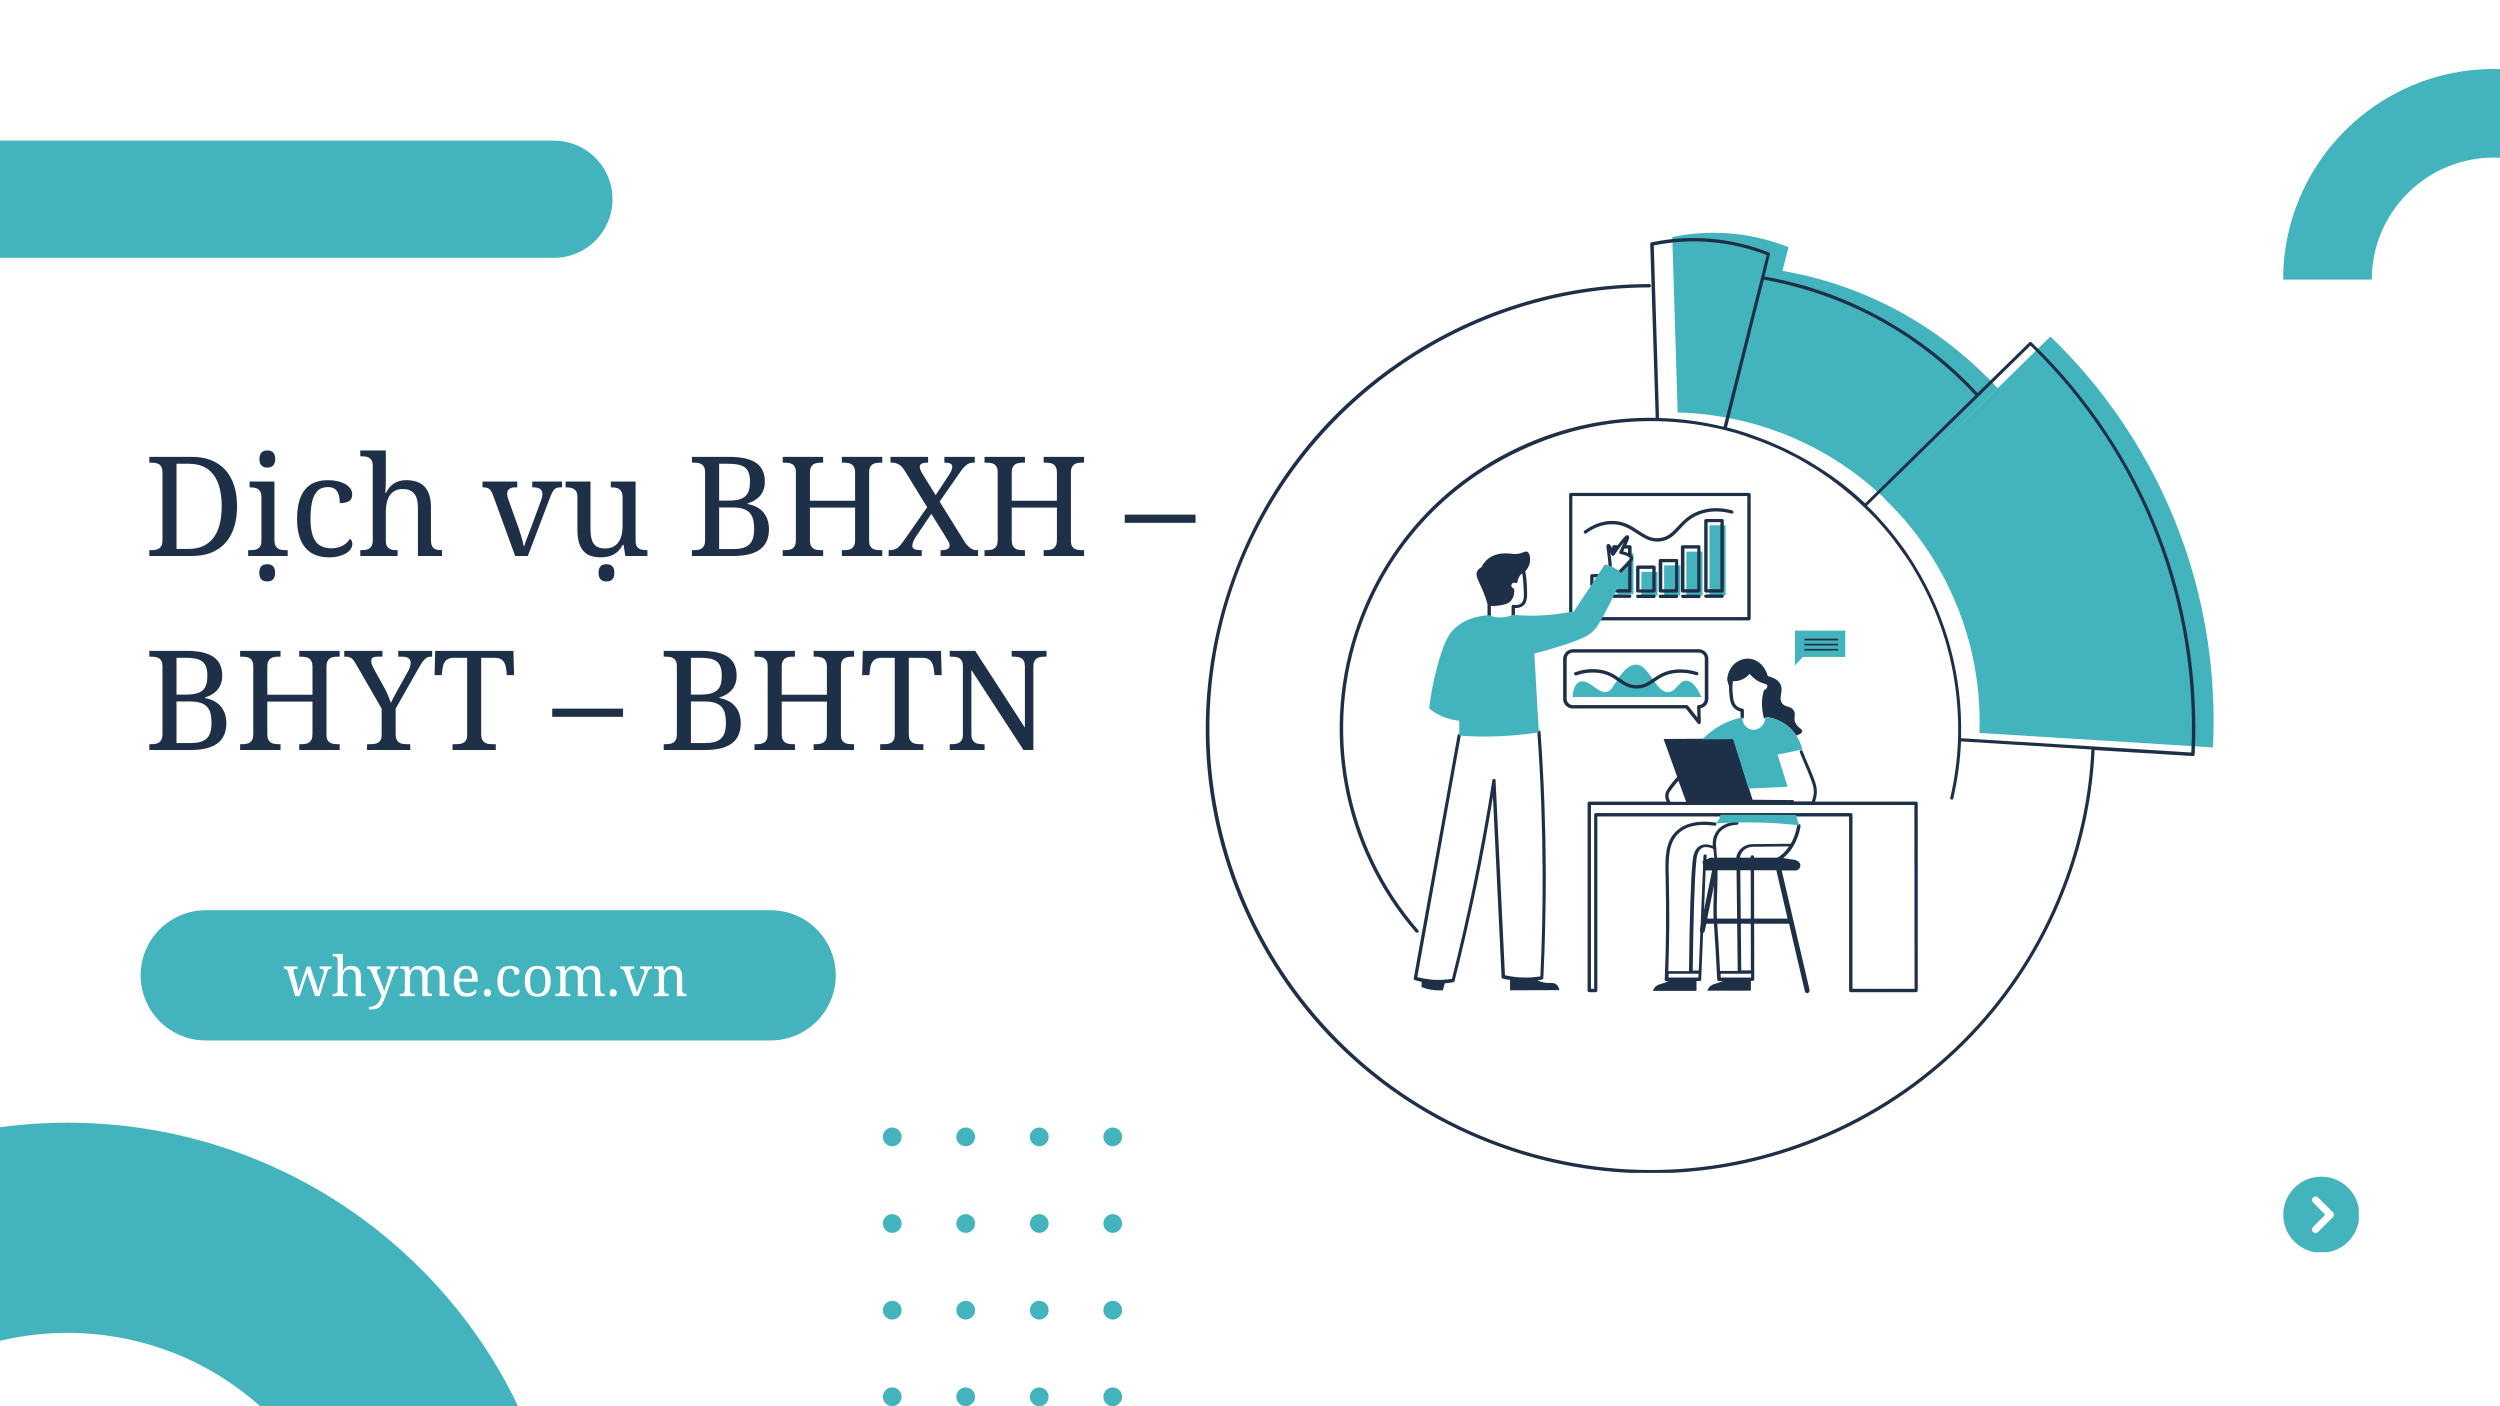 <?xml version="1.0" encoding="UTF-8"?> <svg xmlns="http://www.w3.org/2000/svg" xmlns:xlink="http://www.w3.org/1999/xlink" width="1920" zoomAndPan="magnify" viewBox="0 0 1440 810" height="1080" preserveAspectRatio="xMidYMid meet" version="1.0"><defs><g></g><clipPath id="a7328244a3"><path d="M 963 134.074 L 1274.844 134.074 L 1274.844 431 L 963 431 Z M 963 134.074 " clip-rule="nonzero"></path></clipPath><clipPath id="306e1341b2"><path d="M 694.508 137 L 1265 137 L 1265 675.574 L 694.508 675.574 Z M 694.508 137 " clip-rule="nonzero"></path></clipPath><clipPath id="5a15bc1f53"><path d="M 1315.16 677.777 L 1358.66 677.777 L 1358.66 721.277 L 1315.16 721.277 Z M 1315.16 677.777 " clip-rule="nonzero"></path></clipPath><clipPath id="89d91e9e11"><path d="M 1315.16 39.266 L 1440 39.266 L 1440 161.516 L 1315.16 161.516 Z M 1315.16 39.266 " clip-rule="nonzero"></path></clipPath><clipPath id="a7de6e1142"><path d="M 508.531 649.41 L 646.531 649.41 L 646.531 809.91 L 508.531 809.91 Z M 508.531 649.41 " clip-rule="nonzero"></path></clipPath><clipPath id="a3ab5dd88b"><path d="M 0 646 L 327 646 L 327 810 L 0 810 Z M 0 646 " clip-rule="nonzero"></path></clipPath><clipPath id="5e05711dae"><path d="M 245.738 1134.301 L -170.652 736.312 L 30.418 525.949 L 446.805 923.938 Z M 245.738 1134.301 " clip-rule="nonzero"></path></clipPath><clipPath id="3331c57628"><path d="M 245.738 1134.301 L -170.652 736.312 L 30.418 525.949 L 446.805 923.938 Z M 245.738 1134.301 " clip-rule="nonzero"></path></clipPath></defs><rect x="-144" width="1728" fill="#ffffff" y="-81" height="972" fill-opacity="1"></rect><rect x="-144" width="1728" fill="#ffffff" y="-81" height="972" fill-opacity="1"></rect><path fill="#ffffff" d="M 997.234 391.395 C 996.801 394.43 996.801 397.031 997.016 398.871 C 997.34 402.449 997.559 405.375 999.727 407.324 C 1001.027 408.52 1002.543 408.953 1003.52 409.059 L 1003.52 412.852 C 1003.301 416.863 1005.578 420.113 1008.18 420.871 C 1011.539 421.738 1016.414 418.488 1016.848 412.852 C 1016.414 411.117 1015.98 408.844 1015.871 406.242 C 1015.766 402.992 1016.305 400.172 1016.848 398.223 C 1018.691 397.465 1019.449 395.621 1018.906 394.43 C 1018.473 393.348 1017.062 393.02 1016.848 393.02 C 1015.438 392.586 1013.379 391.828 1011.211 390.203 C 1009.586 388.902 1008.395 387.602 1007.746 386.52 C 1007.203 387.387 1005.688 389.336 1002.977 390.527 C 1000.484 391.719 998.207 391.613 997.234 391.395 Z M 840.531 423.797 L 815.281 563.699 C 817.992 564.461 821.57 565.219 825.688 565.543 C 830.238 565.867 834.031 565.434 836.957 564.895 C 841.293 547.664 845.52 529.672 849.418 510.816 C 853.754 489.684 857.438 469.312 860.473 449.805 C 862.316 487.52 864.047 525.121 865.891 562.832 C 868.492 563.484 871.527 563.918 874.887 564.242 C 879.98 564.566 884.531 564.133 887.996 563.594 C 888.973 544.195 889.406 523.93 889.406 502.797 C 889.297 474.406 888.215 447.422 886.371 422.062 C 879.328 423.148 871.309 424.016 862.531 424.34 C 854.512 424.555 847.145 424.34 840.531 423.797 Z M 874.777 331.035 C 873.477 332.66 873.262 334.285 873.152 335.043 C 871.852 334.504 870.336 335.152 869.793 336.562 C 869.25 337.863 869.902 339.379 871.309 339.922 C 871.418 341.004 871.527 343.605 869.684 345.555 C 868.273 347.074 866.434 347.508 863.832 347.941 C 861.34 348.375 859.172 348.266 857.871 348.156 L 857.871 354.441 C 859.172 355.094 861.664 355.961 864.914 355.961 C 867.949 355.961 870.336 355.094 871.742 354.441 L 871.742 349.457 C 874.777 349.781 876.293 348.914 876.945 348.375 C 879.113 346.531 878.895 343.172 878.57 336.887 C 878.352 333.527 878.027 330.816 877.703 328.977 C 876.836 329.086 875.754 329.734 874.777 331.035 Z M 1037.004 431.926 L 1024 434.527 L 966.238 447.965 L 960.172 456.523 L 961.254 462.051 L 1044.156 462.594 L 1045.566 454.789 Z M 1019.883 472.348 L 990.082 474.188 C 971.551 472.129 966.781 478.738 964.289 481.559 C 961.797 484.375 960.281 494.996 960.281 494.996 L 960.93 530.434 L 960.172 562.941 L 979.242 563.809 L 982.062 495.969 L 988.348 497.598 L 990.406 563.809 L 1009.695 563.809 L 1009.695 497.598 L 1021.398 496.836 L 1032.453 488.492 L 1036.461 475.164 Z M 915.414 462.703 L 915.414 570.527 L 919.102 570.527 L 919.102 469.312 L 1065.938 469.312 L 1065.938 570.527 L 1103.543 570.527 L 1103.543 462.703 Z M 1007.852 356.395 L 905.23 356.395 L 905.23 284.871 L 1007.852 284.871 Z M 905.988 375.898 C 904.035 375.898 902.41 377.523 902.41 379.477 L 902.41 402.559 C 902.41 404.508 904.035 406.133 905.988 406.133 L 971.551 406.133 C 971.875 406.133 972.09 406.242 972.309 406.457 L 977.727 413.285 L 977.512 407.109 C 977.512 406.891 977.617 406.566 977.727 406.457 C 977.945 406.242 978.16 406.133 978.375 406.133 C 980.328 406.133 981.953 404.508 981.953 402.559 L 981.953 379.477 C 981.953 377.523 980.328 375.898 978.375 375.898 L 905.988 375.898 " fill-opacity="1" fill-rule="nonzero"></path><path fill="#1e3048" d="M 905.66 355.418 L 1006.445 355.418 L 1006.445 285.738 L 905.66 285.738 Z M 1007.418 357.367 L 904.797 357.367 C 904.254 357.367 903.82 356.934 903.82 356.395 L 903.82 284.871 C 903.82 284.328 904.254 283.895 904.797 283.895 L 1007.418 283.895 C 1007.961 283.895 1008.395 284.328 1008.395 284.871 L 1008.395 356.395 C 1008.285 356.934 1007.852 357.367 1007.418 357.367 Z M 983.363 529.133 L 988.996 501.605 L 988.996 501.281 L 1023.242 501.281 L 1023.242 501.605 L 1029.637 529.133 Z M 1042.312 570.203 L 1026.277 501.391 L 1034.836 501.391 C 1036.027 500.957 1036.895 499.98 1037.004 498.898 C 1037.219 497.27 1035.703 495.43 1033.32 495.211 C 1030.719 494.777 1028.117 494.453 1025.625 494.02 L 985.094 494.02 L 980.543 496.188 L 981.953 501.391 L 986.18 501.391 L 979.137 535.742 C 979.027 536.5 979.461 537.258 980.219 537.367 L 980.543 537.367 C 981.195 537.367 981.734 536.934 981.953 536.285 L 982.82 532.059 L 1030.5 532.059 L 1039.605 570.961 C 1039.715 571.613 1040.363 572.047 1041.012 572.047 L 1041.34 572.047 C 1041.988 571.719 1042.422 570.961 1042.312 570.203 " fill-opacity="1" fill-rule="nonzero"></path><g clip-path="url(#a7328244a3)"><path fill="#43b4be" d="M 1096.824 180.945 C 1069.297 165.449 1043.832 158.945 1026.711 156.02 C 1027.902 151.469 1028.984 146.918 1030.176 142.363 C 1022.484 139.332 1011.43 135.863 997.883 134.562 C 983.469 133.262 971.441 134.777 963.207 136.516 C 964.289 170.219 965.266 203.918 966.348 237.621 C 972.633 237.727 979.676 238.27 987.262 239.352 C 993.766 240.332 999.727 241.52 1005.145 242.824 C 1017.391 245.859 1033.645 251.277 1051.199 261.355 C 1066.047 269.914 1077.426 279.344 1085.66 287.254 C 1107.336 266.016 1129.008 244.773 1150.684 223.641 C 1139.41 211.398 1121.746 195.031 1096.824 180.945 Z M 1274.656 430.516 L 1140.172 422.172 C 1140.711 406.352 1139.629 377.523 1125.758 345.449 C 1113.512 317.055 1096.605 297.875 1085.555 287.363 C 1117.414 256.152 1149.164 225.051 1181.023 193.84 C 1200.316 212.371 1232.934 248.676 1254.391 304.156 C 1274.98 357.258 1275.957 404.074 1274.656 430.516 " fill-opacity="1" fill-rule="nonzero"></path></g><path fill="#43b4be" d="M 1033.859 363.219 L 1033.859 383.375 L 1038.414 378.391 L 1062.902 378.391 L 1062.902 363.219 Z M 905.77 401.473 L 980.004 401.473 C 978.16 397.246 975.125 392.152 971.332 392.047 C 967 391.938 965.699 398.223 961.145 398.656 C 953.668 399.414 949.77 382.293 942.184 382.836 C 935.789 383.27 931.996 391.395 928.746 395.945 C 928.203 396.707 927.66 397.465 926.902 397.898 C 921.266 401.691 915.523 389.988 909.453 392.914 C 906.855 394.32 905.988 398.332 905.77 401.473 Z M 954.754 329.41 L 945.434 329.41 L 945.434 343.062 L 954.754 343.062 Z M 967.863 325.617 L 958.547 325.617 L 958.547 343.062 L 967.863 343.062 Z M 980.652 317.707 L 971.332 317.707 L 971.332 343.062 L 980.652 343.062 Z M 993.98 302.535 L 984.664 302.535 L 984.664 342.957 L 993.98 342.957 Z M 940.883 342.305 L 931.562 342.305 L 931.562 318.789 L 940.883 318.789 L 940.883 342.305 " fill-opacity="1" fill-rule="nonzero"></path><path fill="#ffffff" d="M 928.961 319.438 C 933.945 312.504 936.656 309.145 937.195 309.469 C 937.629 309.688 936.438 312.719 933.512 318.355 C 934.055 318.465 939.363 319.438 939.582 321.715 C 939.691 322.363 939.258 323.016 936.98 325.398 C 935.355 327.133 933.945 328.543 932.863 329.516 C 932.105 328.867 931.238 328.219 930.043 327.566 C 929.18 326.918 928.203 326.59 927.336 326.266 C 927.227 325.184 927.117 323.664 926.902 321.715 C 926.359 316.84 925.82 314.562 926.25 314.453 C 926.469 314.348 927.117 315.215 928.961 319.438 " fill-opacity="1" fill-rule="nonzero"></path><g clip-path="url(#306e1341b2)"><path fill="#1e3048" d="M 1039.281 374.707 L 1058.785 374.707 L 1058.785 373.73 L 1039.281 373.73 Z M 1039.281 371.781 L 1058.785 371.781 L 1058.785 370.805 L 1039.281 370.805 Z M 1058.785 367.879 L 1039.281 367.879 L 1039.281 368.855 L 1058.785 368.855 Z M 907.938 389.012 C 911.949 387.602 915.957 387.168 919.965 387.496 C 925.711 388.035 928.961 390.312 932.105 392.48 C 935.137 394.539 937.957 396.598 942.617 396.598 L 942.723 396.598 C 947.273 396.598 950.094 394.648 953.129 392.586 C 956.379 390.422 959.629 388.145 965.59 387.602 C 969.383 387.277 973.176 387.711 977.078 388.902 C 977.617 389.012 978.051 388.793 978.27 388.254 C 978.375 387.711 978.16 387.277 977.617 387.062 C 973.5 385.762 969.383 385.328 965.371 385.652 C 958.98 386.195 955.293 388.793 952.043 390.961 C 949.117 392.914 946.625 394.754 942.617 394.648 C 938.605 394.648 936.113 392.914 933.188 390.855 C 930.043 388.688 926.359 386.086 920.074 385.543 C 915.848 385.109 911.621 385.652 907.289 387.168 C 906.746 387.387 906.527 387.82 906.746 388.359 C 906.961 388.902 907.504 389.227 907.938 389.012 Z M 978.484 375.898 L 905.988 375.898 C 904.035 375.898 902.41 377.523 902.41 379.477 L 902.41 402.559 C 902.41 404.508 904.035 406.133 905.988 406.133 L 971.551 406.133 C 971.875 406.133 972.09 406.242 972.309 406.457 L 977.727 413.285 L 977.512 407.109 C 977.512 406.891 977.617 406.566 977.727 406.457 C 977.945 406.242 978.16 406.133 978.375 406.133 C 980.328 406.133 981.953 404.508 981.953 402.559 L 981.953 379.477 C 982.062 377.418 980.438 375.898 978.484 375.898 Z M 905.988 373.949 L 978.484 373.949 C 981.52 373.949 984.012 376.441 984.012 379.477 L 984.012 402.559 C 984.012 405.266 982.062 407.543 979.461 407.977 L 979.676 416.102 C 979.676 416.535 979.461 416.863 979.027 416.969 C 978.918 416.969 978.809 417.078 978.703 417.078 C 978.375 417.078 978.16 416.969 977.945 416.754 L 971.008 408.086 L 905.879 408.086 C 902.844 408.086 900.352 405.594 900.352 402.559 L 900.352 379.477 C 900.461 376.441 902.953 373.949 905.988 373.949 Z M 1008.613 563.051 L 1008.613 560.883 L 991.055 560.883 C 991.055 561.641 991.164 562.293 991.164 563.051 Z M 1002.977 558.934 L 1008.504 558.934 L 1008.395 493.586 C 1008.395 493.043 1008.828 492.609 1009.371 492.609 C 1009.91 492.609 1010.344 493.043 1010.344 493.586 L 1010.344 496.836 C 1014.246 497.27 1018.148 496.73 1021.508 495.211 C 1025.516 493.477 1028.441 490.551 1030.5 487.52 L 1010.238 487.734 C 1009.371 487.734 1006.336 487.734 1004.168 490.012 C 1003.086 491.094 1002.543 492.395 1002.324 493.262 Z M 987.59 496.621 C 987.48 494.562 987.371 492.504 987.047 490.445 L 987.047 490.336 C 987.047 489.902 986.938 489.469 986.828 488.926 C 984.879 488.059 982.387 487.41 980.438 488.387 C 978.051 489.684 977.293 493.152 977.078 495.969 C 976.102 505.184 975.344 529.238 975.016 559.039 L 978.484 559.039 L 981.195 493.043 C 981.195 492.504 981.734 492.07 982.168 492.18 C 982.711 492.18 983.145 492.609 983.035 493.152 L 982.93 495.539 Z M 978.27 563.051 L 978.375 560.883 L 961.145 560.883 C 961.145 561.641 961.145 562.293 961.039 563.051 Z M 1010.344 498.789 L 1010.453 559.906 L 1010.453 564.027 C 1010.453 564.242 1010.344 564.566 1010.129 564.676 C 1009.91 564.895 1009.695 565 1009.477 565 L 1008.504 565 L 1008.504 570.637 L 983.363 570.637 C 983.688 569.879 984.121 568.793 985.094 568.035 C 986.289 567.059 987.48 566.734 988.781 566.41 C 989.754 566.086 991.055 565.652 992.465 565.109 L 990.082 565.109 C 989.539 565.109 989.215 564.676 989.105 564.242 C 988.562 553.082 987.914 542.027 987.156 531.406 C 986.723 525.34 986.938 519.16 987.156 513.094 C 987.371 508.434 987.48 503.555 987.371 498.789 L 982.602 497.598 L 979.895 564.242 C 979.895 564.785 979.461 565.109 978.918 565.109 L 977.184 565.109 L 977.184 570.746 L 952.043 570.746 C 952.367 569.984 952.801 568.902 953.777 568.145 C 954.969 567.168 956.16 566.844 957.461 566.52 C 958.438 566.191 959.738 565.758 961.145 565.219 L 959.738 565.219 C 959.52 565.219 959.195 565.109 959.086 564.895 C 958.871 564.676 958.762 564.461 958.871 564.242 C 959.738 544.629 959.848 525.555 959.414 507.566 L 959.414 506.266 C 959.086 494.672 958.762 484.699 965.914 478.414 C 970.793 473.973 978.484 472.348 987.914 473.754 C 988.457 473.863 988.781 474.297 988.672 474.84 C 988.562 475.379 988.129 475.707 987.59 475.598 C 981.41 474.73 972.742 474.621 967.105 479.824 C 960.715 485.566 960.93 495.211 961.254 506.266 L 961.254 507.566 C 961.688 524.039 961.578 541.484 960.93 559.367 L 972.852 559.367 C 973.176 529.566 973.934 505.398 974.91 496.078 C 975.125 493.91 975.668 488.926 979.352 487.086 C 981.305 486.109 983.688 486.109 986.504 487.191 C 986.395 484.484 986.828 481.125 989.105 478.309 C 991.383 475.379 995.281 473.648 1000.375 473.215 C 1000.918 473.215 1001.352 473.539 1001.352 474.082 C 1001.352 474.621 1001.027 475.055 1000.484 475.055 C 995.934 475.379 992.465 476.898 990.516 479.391 C 988.457 482.098 988.238 485.457 988.457 487.953 C 988.781 488.277 988.781 488.602 988.672 489.035 C 988.672 489.035 988.672 489.145 988.562 489.145 C 988.562 489.578 988.672 489.902 988.672 490.227 L 988.672 490.445 C 989.648 498.031 989.32 505.723 989.105 513.199 C 988.887 519.16 988.672 525.34 989.105 531.297 C 989.754 540.402 990.297 549.723 990.73 559.258 L 1000.918 559.258 L 1000.16 493.477 L 1000.16 493.262 C 1000.594 491.637 1001.461 490.227 1002.543 489.035 C 1005.359 486.219 1008.938 486.219 1010.02 486.219 L 1031.477 486 C 1034.402 480.906 1035.055 475.812 1035.16 475.488 C 1035.27 474.945 1035.703 474.621 1036.246 474.621 C 1036.789 474.73 1037.113 475.164 1037.113 475.707 C 1037.113 476.141 1036.355 481.559 1033.102 487.191 C 1033.102 487.301 1032.996 487.41 1032.887 487.52 C 1030.609 491.312 1027.25 494.996 1022.266 497.164 C 1019.34 498.465 1016.195 499.113 1012.945 499.113 C 1012.078 498.898 1011.211 498.789 1010.344 498.789 Z M 1102.676 463.676 L 916.391 463.676 L 916.391 569.551 L 918.234 569.551 L 918.234 469.312 C 918.234 468.77 918.668 468.336 919.207 468.336 L 1066.047 468.336 C 1066.59 468.336 1067.023 468.77 1067.023 469.312 L 1067.023 569.551 L 1102.785 569.551 Z M 962.121 461.836 L 971.223 461.836 L 966.781 449.699 C 965.59 450.996 964.504 452.406 963.422 453.816 C 961.473 456.309 961.254 456.957 961.145 457.609 C 960.82 459.125 961.473 460.645 962.121 461.836 Z M 1038.305 432.684 C 1039.715 436.262 1040.906 438.969 1041.445 440.27 L 1041.988 441.461 C 1045.672 450.238 1046.867 453.273 1046.434 457.5 C 1046.324 458.91 1046 460.316 1045.457 461.727 L 1103.648 461.727 C 1104.191 461.727 1104.625 462.16 1104.625 462.703 L 1104.625 570.527 C 1104.625 571.07 1104.191 571.504 1103.648 571.504 L 1066.047 571.504 C 1065.504 571.504 1065.07 571.07 1065.07 570.527 L 1065.07 470.289 L 920.074 470.289 L 920.074 570.527 C 920.074 571.07 919.641 571.504 919.098 571.504 L 915.414 571.504 C 914.875 571.504 914.441 571.07 914.441 570.527 L 914.441 462.703 C 914.441 462.16 914.875 461.727 915.414 461.727 L 959.953 461.727 C 959.195 460.102 958.98 458.582 959.305 457.066 C 959.52 456.09 959.953 455.223 961.906 452.516 C 963.098 450.891 964.398 449.371 965.699 447.855 C 965.805 447.746 965.914 447.637 966.133 447.637 L 958.219 425.641 C 971.656 425.531 984.988 425.531 998.426 425.422 C 1002.109 437.125 1005.793 448.938 1009.477 460.645 L 1033.211 460.859 L 1033.211 461.617 L 1043.613 461.617 C 1044.156 460.211 1044.48 458.691 1044.699 457.176 C 1045.023 453.383 1043.832 450.566 1040.363 442.113 L 1039.82 440.918 C 1039.281 439.512 1038.086 436.801 1036.68 433.336 C 1036.461 432.902 1036.68 432.25 1037.219 432.141 C 1037.547 432.035 1038.086 432.25 1038.305 432.684 Z M 1025.516 394.105 C 1024.758 392.586 1022.918 390.527 1018.258 389.445 C 1016.848 384.137 1012.945 380.125 1008.285 379.477 C 1004.277 378.824 1001.133 380.883 1000.266 381.426 C 995.176 384.895 994.848 390.961 994.848 391.613 C 995.176 392.914 995.605 394.105 995.934 395.406 C 995.934 396.598 995.934 397.789 996.039 398.98 C 996.367 402.664 996.582 405.809 999.074 408.086 C 1000.051 408.953 1001.242 409.602 1002.543 409.926 L 1002.543 412.961 C 1002.543 413.504 1002.977 413.938 1003.52 413.938 C 1004.059 413.938 1004.492 413.504 1004.492 412.961 L 1004.492 409.168 C 1004.492 408.734 1004.168 408.301 1003.734 408.191 C 1002.434 407.977 1001.242 407.434 1000.375 406.676 C 998.426 404.941 998.316 402.34 997.992 398.766 C 997.773 396.707 997.883 394.539 998.102 392.371 C 999.508 392.48 1001.461 392.262 1003.41 391.395 C 1005.359 390.527 1006.879 389.227 1007.746 388.145 C 1008.613 389.227 1009.586 390.094 1010.672 390.961 C 1012.406 392.371 1014.465 393.348 1016.629 393.887 C 1016.629 393.887 1017.715 394.105 1017.93 394.754 C 1018.258 395.512 1017.715 396.812 1016.414 397.355 C 1016.195 397.465 1015.98 397.68 1015.871 398.008 C 1015.113 400.715 1014.789 403.531 1014.898 406.352 C 1015.004 408.625 1015.332 410.902 1015.871 413.176 C 1015.98 413.609 1016.414 413.828 1016.738 413.828 L 1016.957 413.828 C 1017.391 413.719 1017.605 413.395 1017.605 413.07 C 1020.207 413.395 1025.082 414.477 1029.742 418.27 C 1031.801 420.004 1033.43 421.848 1034.621 423.688 C 1037.328 422.824 1037.98 421.957 1038.086 421.305 C 1038.305 419.895 1035.703 419.355 1034.293 416.645 C 1032.668 413.609 1034.727 411.77 1033.211 409.277 C 1031.477 406.352 1028.336 407.758 1026.383 404.941 C 1024.215 401.691 1027.574 398.008 1025.516 394.105 Z M 997.773 293.973 C 991.707 292.348 985.855 292.238 980.543 293.758 C 973.391 295.707 969.707 299.715 966.348 303.293 C 963.312 306.543 960.715 309.359 956.055 309.902 C 951.176 310.555 947.816 308.277 943.809 305.676 C 939.582 302.859 934.812 299.715 927.551 300.043 C 922.461 300.258 917.473 302.207 912.598 305.676 C 912.164 306 912.055 306.543 912.379 306.977 C 912.707 307.41 913.246 307.52 913.68 307.195 C 918.234 303.941 922.891 302.207 927.66 301.992 C 934.27 301.668 938.605 304.594 942.832 307.301 C 946.516 309.688 949.984 311.961 954.535 311.961 C 955.078 311.961 955.727 311.961 956.379 311.852 C 961.688 311.203 964.613 308.062 967.758 304.594 C 971.008 301.016 974.477 297.441 981.086 295.598 C 986.07 294.191 991.598 294.297 997.34 295.816 C 997.883 295.922 998.316 295.598 998.535 295.164 C 998.535 294.621 998.207 294.082 997.773 293.973 Z M 952.695 342.523 L 943.375 342.523 C 942.832 342.523 942.398 342.957 942.398 343.496 C 942.398 344.039 942.832 344.473 943.375 344.473 L 952.695 344.473 C 953.234 344.473 953.668 344.039 953.668 343.496 C 953.668 342.957 953.234 342.523 952.695 342.523 Z M 965.699 342.523 L 956.379 342.523 C 955.836 342.523 955.402 342.957 955.402 343.496 C 955.402 344.039 955.836 344.473 956.379 344.473 L 965.699 344.473 C 966.238 344.473 966.672 344.039 966.672 343.496 C 966.672 342.957 966.238 342.523 965.699 342.523 Z M 978.594 342.523 L 969.273 342.523 C 968.73 342.523 968.297 342.957 968.297 343.496 C 968.297 344.039 968.73 344.473 969.273 344.473 L 978.594 344.473 C 979.137 344.473 979.57 344.039 979.57 343.496 C 979.57 342.957 979.027 342.523 978.594 342.523 Z M 982.602 344.363 L 991.922 344.363 C 992.465 344.363 992.898 343.93 992.898 343.387 C 992.898 342.848 992.465 342.414 991.922 342.414 L 982.602 342.414 C 982.062 342.414 981.629 342.848 981.629 343.387 C 981.629 343.93 982.062 344.363 982.602 344.363 Z M 951.719 327.676 L 944.348 327.676 L 944.348 339.488 L 951.719 339.488 Z M 953.668 340.355 C 953.668 340.895 953.234 341.328 952.695 341.328 L 943.375 341.328 C 942.832 341.328 942.398 340.895 942.398 340.355 L 942.398 326.699 C 942.398 326.156 942.832 325.723 943.375 325.723 L 952.695 325.723 C 953.234 325.723 953.668 326.156 953.668 326.699 Z M 964.832 323.883 L 957.461 323.883 L 957.461 339.379 L 964.832 339.379 Z M 966.672 340.355 C 966.672 340.895 966.238 341.328 965.699 341.328 L 956.379 341.328 C 955.836 341.328 955.402 340.895 955.402 340.355 L 955.402 322.906 C 955.402 322.363 955.836 321.934 956.379 321.934 L 965.699 321.934 C 966.238 321.934 966.672 322.363 966.672 322.906 Z M 977.617 315.973 L 970.25 315.973 L 970.25 339.379 L 977.617 339.379 Z M 979.461 340.355 C 979.461 340.895 979.027 341.328 978.484 341.328 L 969.164 341.328 C 968.625 341.328 968.191 340.895 968.191 340.355 L 968.191 314.996 C 968.191 314.453 968.625 314.02 969.164 314.02 L 978.484 314.02 C 979.027 314.02 979.461 314.453 979.461 314.996 Z M 983.578 339.379 L 990.949 339.379 L 990.949 300.801 L 983.578 300.801 Z M 981.629 340.355 L 981.629 299.934 C 981.629 299.391 982.062 298.957 982.602 298.957 L 991.922 298.957 C 992.465 298.957 992.898 299.391 992.898 299.934 L 992.898 340.355 C 992.898 340.895 992.465 341.328 991.922 341.328 L 982.602 341.328 C 982.062 341.328 981.629 340.895 981.629 340.355 Z M 840.641 422.824 C 840.098 422.715 839.664 423.039 839.559 423.582 L 814.309 563.484 C 814.199 563.918 814.523 564.461 814.957 564.566 L 818.859 565.543 C 818.859 566.52 818.859 567.492 818.75 568.469 C 820.051 569.012 821.785 569.66 823.734 569.984 C 826.66 570.527 829.262 570.527 831.105 570.418 C 831.43 569.117 831.863 567.711 832.188 566.41 C 833.812 566.301 835.441 566.086 837.066 565.758 C 837.391 565.652 837.715 565.434 837.824 565.109 C 842.375 547.23 846.492 529.023 850.285 511.035 C 853.863 493.805 857.113 476.355 859.93 458.91 L 864.914 562.832 C 864.914 563.266 865.242 563.594 865.676 563.699 C 866.973 564.027 868.383 564.242 869.793 564.461 L 869.793 570.418 C 879.219 570.418 888.758 570.312 898.184 570.312 C 897.969 569.336 897.645 567.926 896.449 567.059 C 895.148 565.977 893.523 566.191 892.008 566.191 C 890.383 566.191 888.215 565.867 885.504 564.676 C 886.371 564.566 887.348 564.461 888.215 564.242 C 888.648 564.133 888.973 563.809 888.973 563.375 C 889.949 543.219 890.383 522.738 890.383 502.473 C 890.273 475.598 889.297 448.398 887.348 421.629 C 887.348 421.09 886.914 420.762 886.371 420.762 C 885.832 420.762 885.504 421.195 885.504 421.738 C 887.457 448.504 888.43 475.598 888.539 502.363 C 888.648 522.305 888.215 542.461 887.238 562.398 C 883.23 563.051 879.113 563.266 875.102 562.941 C 872.395 562.727 869.574 562.398 866.867 561.75 L 861.449 449.48 C 861.449 449.047 861.016 448.613 860.582 448.613 C 860.039 448.613 859.715 448.938 859.605 449.371 C 856.465 469.746 852.672 490.227 848.551 510.383 C 844.867 528.156 840.75 546.145 836.305 563.809 C 832.84 564.352 829.371 564.566 825.793 564.352 C 822.652 564.133 819.508 563.594 816.367 562.832 L 841.398 423.688 C 841.508 423.473 841.184 422.93 840.641 422.824 Z M 879.652 317.812 C 878.352 317.273 877.379 318.574 874.234 319.004 C 872.066 319.332 871.309 318.898 868.816 318.789 C 867.191 318.68 862.207 318.465 858.09 321.172 C 856.895 321.934 854.836 323.559 853.32 326.699 C 852.562 327.133 851.477 327.785 850.828 329.086 C 849.637 331.684 851.695 334.504 854.078 340.137 C 854.836 341.871 855.812 344.473 856.789 347.832 L 856.789 354.332 C 856.789 354.875 857.223 355.309 857.762 355.309 C 858.305 355.309 858.738 354.875 858.738 354.332 L 858.738 349.023 C 860.473 349.133 862.207 349.023 863.941 348.699 C 866.648 348.266 868.707 347.832 870.336 345.988 C 872.176 343.93 872.285 341.113 872.176 339.598 C 872.176 339.27 871.961 338.945 871.633 338.836 C 870.766 338.512 870.336 337.535 870.66 336.668 C 870.766 336.234 871.094 335.91 871.527 335.805 C 871.961 335.586 872.395 335.586 872.828 335.805 C 873.152 335.91 873.367 335.91 873.695 335.695 C 873.91 335.586 874.125 335.262 874.125 334.938 C 874.234 334.07 874.559 332.77 875.535 331.469 C 875.859 331.035 876.293 330.602 876.836 330.277 C 877.16 332.445 877.379 334.609 877.484 336.777 C 877.918 342.957 878.027 346.098 876.188 347.508 C 875.211 348.375 873.695 348.699 871.742 348.375 C 871.527 348.375 871.199 348.375 870.984 348.59 C 870.766 348.809 870.66 349.023 870.66 349.242 L 870.66 354.227 C 870.66 354.766 871.094 355.199 871.633 355.199 C 872.176 355.199 872.609 354.766 872.609 354.227 L 872.609 350.215 C 874.668 350.324 876.293 349.781 877.484 348.809 C 879.98 346.641 879.762 342.848 879.438 336.453 C 879.328 333.961 879.004 331.469 878.57 329.086 C 879.652 327.891 880.953 326.051 881.277 323.559 C 881.496 322.039 881.387 318.574 879.652 317.812 Z M 1242.035 308.387 C 1226.215 267.422 1201.18 229.711 1169.539 199.043 L 1126.082 241.633 L 1075.367 291.262 L 1076.234 292.129 C 1076.773 292.672 1077.316 293.215 1077.859 293.648 C 1078.293 294.082 1078.617 294.516 1079.051 294.84 C 1079.699 295.488 1080.352 296.25 1081 296.898 C 1081.328 297.223 1081.543 297.551 1081.867 297.875 C 1082.625 298.633 1083.387 299.5 1084.035 300.367 L 1084.688 301.016 C 1085.555 301.992 1086.312 302.859 1087.18 303.836 C 1087.285 303.941 1087.395 304.051 1087.504 304.27 C 1089.344 306.434 1091.188 308.711 1092.922 310.988 C 1093.031 311.094 1093.031 311.203 1093.137 311.312 C 1093.898 312.285 1094.656 313.371 1095.414 314.348 C 1095.633 314.562 1095.848 314.887 1095.957 315.105 C 1096.605 315.973 1097.258 316.945 1097.906 317.812 C 1098.125 318.141 1098.23 318.355 1098.449 318.68 C 1099.098 319.656 1099.75 320.523 1100.289 321.5 C 1100.398 321.715 1100.617 321.934 1100.723 322.148 C 1101.375 323.23 1102.133 324.316 1102.785 325.398 C 1102.785 325.508 1102.891 325.617 1102.891 325.617 C 1121.098 355.094 1130.633 389.555 1129.551 425.207 L 1262.191 433.441 C 1264.25 391.18 1257.316 347.941 1242.035 308.387 Z M 1137.785 227.652 C 1122.398 211.074 1104.625 196.984 1084.902 185.82 C 1063.445 173.789 1040.254 165.449 1015.98 161.113 L 1010.996 180.73 L 994.742 246.184 C 996.473 246.617 998.207 247.156 999.941 247.59 C 1000.594 247.809 1001.133 247.918 1001.785 248.133 C 1002.758 248.457 1003.844 248.785 1004.82 249.109 C 1005.688 249.324 1006.551 249.648 1007.418 249.977 C 1007.852 250.082 1008.18 250.191 1008.613 250.41 C 1010.672 251.168 1012.73 251.816 1014.789 252.684 C 1015.332 252.902 1015.766 253.117 1016.305 253.227 C 1017.391 253.66 1018.363 254.094 1019.449 254.527 C 1019.883 254.637 1020.207 254.852 1020.641 255.07 C 1022.484 255.828 1024.324 256.695 1026.168 257.453 C 1026.711 257.777 1027.359 257.996 1027.902 258.32 C 1028.77 258.754 1029.742 259.188 1030.609 259.621 C 1031.367 260.055 1032.129 260.379 1032.887 260.812 C 1034.078 261.461 1035.27 262.004 1036.461 262.656 C 1037.328 263.195 1038.305 263.629 1039.172 264.172 C 1039.496 264.387 1039.93 264.605 1040.254 264.715 C 1040.582 264.93 1041.012 265.148 1041.34 265.363 C 1041.988 265.797 1042.641 266.121 1043.289 266.555 C 1043.941 266.988 1044.59 267.312 1045.238 267.746 C 1046.539 268.508 1047.73 269.375 1049.031 270.133 C 1049.465 270.348 1049.793 270.672 1050.227 270.891 L 1053.152 272.84 C 1053.586 273.168 1054.02 273.492 1054.453 273.707 C 1055.426 274.359 1056.402 275.117 1057.27 275.766 C 1057.594 275.984 1058.027 276.309 1058.352 276.527 L 1062.254 279.453 L 1062.363 279.559 L 1065.938 282.484 C 1066.371 282.812 1066.695 283.137 1067.129 283.461 C 1067.996 284.219 1068.754 284.871 1069.621 285.629 C 1070.055 286.062 1070.488 286.387 1070.922 286.82 C 1071.789 287.578 1072.547 288.336 1073.414 289.098 C 1073.742 289.422 1074.066 289.637 1074.281 289.965 Z M 1014.355 159.812 L 1017.605 146.918 C 1007.527 143.016 997.016 140.523 986.289 139.551 C 975.016 138.465 963.746 139.113 952.586 141.391 L 955.621 240.762 C 967.973 241.09 980.438 242.824 992.574 245.75 L 992.789 245.75 Z M 1264.145 434.633 C 1264.145 434.852 1264.035 435.066 1263.816 435.285 C 1263.602 435.395 1263.383 435.5 1263.168 435.5 L 1263.059 435.5 L 1206.492 432.035 C 1205.301 457.5 1200.207 482.641 1191.43 506.809 C 1168.129 571.07 1121.207 622.543 1059.328 651.586 C 1024.758 667.734 987.914 675.863 950.852 675.863 C 921.484 675.863 892.008 670.77 863.617 660.473 C 799.359 637.176 747.879 590.25 718.836 528.371 C 689.797 466.496 686.652 396.922 709.953 332.66 C 728.156 282.16 760.992 239.574 804.879 209.23 C 847.793 179.535 897.969 163.715 949.984 163.605 C 950.527 163.605 950.961 164.039 950.961 164.578 C 950.961 165.121 950.527 165.559 949.984 165.559 C 843.676 165.773 747.988 233.176 711.793 333.203 C 664.113 464.977 732.492 610.949 864.266 658.633 C 928.094 681.715 997.125 678.57 1058.57 649.746 C 1120.016 620.922 1166.613 569.879 1189.695 506.051 C 1198.363 481.992 1203.457 457.066 1204.648 431.711 L 1129.551 427.051 C 1129.117 437.887 1127.602 448.941 1125.105 459.887 C 1125 460.426 1124.457 460.754 1124.023 460.535 C 1123.48 460.426 1123.156 459.887 1123.375 459.453 C 1125.973 448.289 1127.383 437.234 1127.816 426.184 L 1127.816 426.074 C 1128.684 399.957 1123.809 373.625 1113.512 349.676 C 1110.043 341.547 1105.926 333.746 1101.375 326.266 C 1101.375 326.16 1101.266 326.16 1101.266 326.051 C 1100.617 324.969 1099.859 323.773 1099.098 322.691 C 1098.992 322.582 1098.883 322.367 1098.773 322.258 C 1098.125 321.176 1097.363 320.199 1096.605 319.113 C 1096.496 319.008 1096.391 318.789 1096.281 318.684 C 1094.656 316.297 1092.922 314.023 1091.188 311.637 C 1091.188 311.531 1091.078 311.531 1091.078 311.422 C 1090.211 310.336 1089.453 309.363 1088.586 308.277 C 1088.371 308.062 1088.152 307.844 1088.047 307.629 C 1087.285 306.762 1086.637 305.895 1085.879 305.027 C 1085.66 304.703 1085.445 304.484 1085.121 304.16 C 1084.469 303.402 1083.711 302.535 1083.059 301.777 C 1082.844 301.453 1082.52 301.234 1082.301 300.91 C 1081.652 300.152 1080.895 299.391 1080.242 298.633 L 1079.266 297.66 L 1077.316 295.707 C 1076.883 295.273 1076.559 294.84 1076.125 294.516 L 1074.715 293.105 C 1074.176 292.566 1073.633 292.023 1072.98 291.48 C 1071.898 290.508 1070.816 289.422 1069.73 288.445 C 1069.406 288.121 1068.973 287.797 1068.648 287.473 L 1066.047 285.195 C 1065.613 284.871 1065.289 284.547 1064.855 284.219 C 1063.879 283.355 1062.902 282.594 1061.93 281.836 C 1061.711 281.621 1061.387 281.402 1061.172 281.188 C 1059.871 280.211 1058.676 279.234 1057.379 278.262 C 1057.051 278.043 1056.836 277.828 1056.512 277.609 C 1055.535 276.852 1054.453 276.094 1053.477 275.336 C 1053.043 275.008 1052.609 274.684 1052.176 274.469 C 1051.199 273.816 1050.332 273.168 1049.359 272.516 C 1048.926 272.191 1048.492 271.977 1048.059 271.648 C 1046.867 270.781 1045.566 270.023 1044.266 269.266 C 1043.613 268.832 1042.965 268.508 1042.422 268.184 C 1041.773 267.75 1041.012 267.316 1040.363 266.883 C 1039.715 266.449 1038.953 266.125 1038.305 265.691 C 1037.328 265.148 1036.355 264.605 1035.488 264.062 C 1034.402 263.523 1033.32 262.871 1032.129 262.332 C 1031.367 261.898 1030.5 261.465 1029.742 261.137 L 1027.141 259.836 C 1026.492 259.512 1025.844 259.297 1025.301 258.973 C 1023.676 258.211 1021.941 257.453 1020.316 256.805 C 1019.773 256.586 1019.23 256.371 1018.797 256.152 C 1017.824 255.719 1016.738 255.285 1015.766 254.961 L 1014.137 254.312 C 1013.27 253.984 1012.297 253.66 1011.43 253.336 C 1010.562 253.012 1009.695 252.793 1008.938 252.469 C 1008.285 252.254 1007.527 252.035 1006.879 251.711 C 1006.012 251.387 1005.145 251.168 1004.387 250.844 C 1003.301 250.52 1002.109 250.191 1001.027 249.758 C 1000.484 249.652 1000.051 249.434 999.508 249.328 C 997.668 248.785 995.824 248.352 993.875 247.809 C 988.023 246.398 982.062 245.207 976.102 244.34 C 969.273 243.367 962.23 242.824 955.293 242.605 L 955.078 242.605 C 928.094 241.957 901.219 247.594 876.078 259.406 C 832.73 279.453 800.332 314.996 784.18 359.43 C 762.402 419.68 774.969 487.301 816.91 535.742 C 817.234 536.176 817.234 536.719 816.801 537.043 C 816.582 537.152 816.367 537.262 816.148 537.262 C 815.934 537.262 815.609 537.152 815.391 536.934 C 772.914 487.953 760.234 419.68 782.34 358.777 C 798.594 313.805 831.43 277.934 874.668 257.672 C 899.809 245.859 926.684 240.223 953.668 240.66 L 950.527 140.523 C 950.527 140.094 950.852 139.656 951.285 139.551 C 962.773 137.168 974.586 136.516 986.289 137.598 C 997.449 138.684 1008.395 141.281 1018.906 145.398 C 1019.34 145.617 1019.559 146.051 1019.449 146.484 L 1016.414 159.273 C 1040.906 163.605 1064.203 171.949 1085.77 184.195 C 1105.602 195.359 1123.59 209.555 1139.086 226.352 L 1168.887 197.203 C 1169.215 196.875 1169.863 196.875 1170.188 197.203 C 1202.266 228.086 1227.73 266.34 1243.77 307.844 C 1259.266 347.832 1266.312 391.613 1264.145 434.637 Z M 916.934 330.711 C 916.391 330.711 915.957 331.145 915.957 331.684 L 915.957 336.668 C 915.957 337.211 916.391 337.645 916.934 337.645 C 917.473 337.645 917.906 337.211 917.906 336.668 L 917.906 332.551 L 920.508 332.551 C 921.051 332.551 921.484 332.117 921.484 331.578 C 921.484 331.035 921.051 330.602 920.508 330.602 Z M 934.922 317.598 C 935.789 317.812 936.871 318.141 937.738 318.574 L 937.738 315.973 L 935.68 315.973 C 935.465 316.512 935.246 317.055 934.922 317.598 Z M 939.691 340.355 C 939.691 340.895 939.258 341.328 938.715 341.328 L 930.91 341.328 C 930.371 341.328 929.938 340.895 929.938 340.355 C 929.938 339.812 930.371 339.379 930.91 339.379 L 937.848 339.379 L 937.848 325.832 C 936.547 327.242 935.137 328.652 933.73 330.059 C 933.512 330.277 933.297 330.277 933.078 330.277 C 932.863 330.277 932.539 330.168 932.43 329.949 C 932.105 329.625 932.105 328.977 932.43 328.652 C 933.836 327.352 935.137 325.941 936.438 324.531 C 937.629 323.23 938.824 321.934 938.715 321.605 C 938.605 320.633 935.898 319.547 933.402 319.113 C 933.078 319.113 932.863 318.898 932.754 318.574 C 932.645 318.355 932.645 318.031 932.754 317.707 C 933.945 315.32 934.812 313.586 935.355 312.395 C 934.164 313.805 932.43 316.078 929.828 319.766 C 929.609 320.09 929.285 320.199 928.961 320.199 C 928.637 320.199 928.312 319.98 928.203 319.656 C 927.984 319.113 927.77 318.68 927.551 318.246 C 927.66 319.113 927.77 320.199 927.984 321.5 C 928.203 323.016 928.312 324.641 928.418 326.156 C 928.418 326.699 928.094 327.133 927.551 327.133 C 927.012 327.133 926.578 326.809 926.578 326.266 C 926.469 324.75 926.359 323.23 926.145 321.715 C 925.926 319.98 925.82 318.574 925.602 317.379 C 925.168 314.453 925.059 313.695 926.145 313.371 C 926.902 313.152 927.445 313.48 928.637 315.863 L 928.637 314.996 C 928.637 314.453 929.07 314.02 929.609 314.02 L 931.777 314.02 C 936.547 307.734 937.09 307.953 937.848 308.492 C 938.605 308.926 938.93 309.469 936.762 314.02 L 938.824 314.02 C 939.363 314.02 939.797 314.453 939.797 314.996 L 939.797 319.766 C 940.34 320.199 940.664 320.848 940.664 321.5 C 940.773 322.148 940.555 322.797 939.797 323.773 Z M 939.691 343.387 C 939.691 343.93 939.258 344.363 938.715 344.363 L 929.395 344.363 C 928.852 344.363 928.418 343.93 928.418 343.387 C 928.418 342.848 928.852 342.414 929.395 342.414 L 938.715 342.414 C 939.258 342.523 939.691 342.957 939.691 343.387 " fill-opacity="1" fill-rule="nonzero"></path></g><path fill="#43b4be" d="M 857.762 354.332 C 853.211 354.551 843.566 355.852 836.738 363.113 C 834.789 365.277 832.406 368.422 829.047 379.801 C 826.988 386.52 824.602 396.055 823.195 408.086 C 824.93 409.492 827.422 411.227 830.672 412.637 C 834.574 414.262 838.039 414.91 840.531 415.129 L 840.531 423.688 C 847.145 424.23 854.512 424.449 862.531 424.121 C 871.309 423.797 879.328 422.93 886.371 421.848 C 885.504 406.676 884.637 391.613 883.773 376.441 C 891.031 374.598 896.992 372.758 901.328 371.348 C 912.488 367.664 914.875 365.82 916.391 364.629 C 918.773 362.68 920.727 360.293 925.387 351.301 C 927.984 346.316 931.344 339.488 934.922 331.145 C 933.945 330.059 932.211 328.434 929.719 327.023 C 927.551 325.941 925.711 325.398 924.301 325.184 C 918.449 334.176 912.598 343.172 906.637 352.059 C 901.004 353.25 894.176 354.227 886.48 354.551 C 880.953 354.766 875.969 354.551 871.527 354.117 C 870.227 354.66 867.84 355.527 864.699 355.633 C 861.555 355.852 859.172 354.984 857.762 354.332 Z M 990.949 469.312 C 990.949 469.855 990.73 470.938 990.082 472.129 C 989.43 473.32 988.562 473.973 988.023 474.297 C 995.176 473.863 1002.867 473.539 1011.105 473.754 C 1020.207 473.863 1028.551 474.516 1036.355 475.379 L 1034.402 469.422 C 1019.883 469.312 1005.469 469.312 990.949 469.312 Z M 1009.371 420.328 C 1013.055 420.762 1016.957 417.512 1016.848 412.961 C 1019.016 413.176 1024.648 414.043 1029.852 418.27 C 1035.922 423.254 1037.652 429.648 1038.195 431.707 L 1023.891 434.633 L 1029.637 453.164 L 1007.203 454.25 L 998.316 425.75 L 980.543 425.855 C 982.82 423.582 986.289 420.438 991.055 417.836 C 995.934 415.129 1000.375 413.828 1003.52 413.176 C 1003.41 416.754 1006.117 420.004 1009.371 420.328 " fill-opacity="1" fill-rule="nonzero"></path><g clip-path="url(#5a15bc1f53)"><path fill="#43b4be" d="M 1337.059 677.766 C 1324.957 677.766 1315.145 687.578 1315.145 699.68 C 1315.145 711.781 1324.957 721.594 1337.059 721.594 C 1349.164 721.594 1358.973 711.781 1358.973 699.68 C 1358.973 687.578 1349.164 677.766 1337.059 677.766 Z M 1343.738 701.164 C 1343.629 701.27 1343.512 701.359 1343.391 701.438 L 1335.168 709.664 C 1334.766 710.062 1334.242 710.262 1333.719 710.262 C 1333.195 710.262 1332.672 710.062 1332.273 709.664 C 1331.473 708.863 1331.473 707.566 1332.273 706.77 L 1339.359 699.68 L 1332.309 692.629 C 1331.512 691.832 1331.512 690.535 1332.309 689.738 C 1333.109 688.938 1334.402 688.938 1335.203 689.738 L 1343.391 697.922 C 1343.512 698.004 1343.629 698.094 1343.734 698.199 C 1344.145 698.609 1344.34 699.145 1344.332 699.68 C 1344.344 700.219 1344.145 700.754 1343.738 701.164 Z M 1343.738 701.164 " fill-opacity="1" fill-rule="nonzero"></path></g><path stroke-linecap="round" transform="matrix(0.75, 0, 0, 0.75, -120.951, 81)" fill="none" stroke-linejoin="miter" d="M 45.002 45 L 586.664 45 " stroke="#43b4be" stroke-width="90" stroke-opacity="1" stroke-miterlimit="4"></path><path stroke-linecap="round" transform="matrix(0.75, 0, 0, 0.75, 81, 524.289)" fill="none" stroke-linejoin="miter" d="M 50 50 L 483.865 50 " stroke="#43b4be" stroke-width="100" stroke-opacity="1" stroke-miterlimit="4"></path><g clip-path="url(#89d91e9e11)"><path fill="#43b4be" d="M 1436.418 39.723 C 1369.508 39.723 1315.082 94.148 1315.082 161.059 L 1366.141 161.059 C 1366.141 122.309 1397.668 90.777 1436.418 90.777 C 1475.172 90.777 1506.699 122.309 1506.699 161.059 L 1557.758 161.059 C 1557.758 94.176 1503.328 39.723 1436.418 39.723 Z M 1436.418 39.723 " fill-opacity="1" fill-rule="nonzero"></path></g><g clip-path="url(#a7de6e1142)"><path fill="#43b4be" d="M 598.621 699.328 C 601.594 699.328 604.027 701.762 604.027 704.734 C 604.027 707.707 601.594 710.137 598.621 710.137 C 595.648 710.137 593.219 707.707 593.219 704.734 C 593.219 701.762 595.594 699.328 598.621 699.328 Z M 556.25 699.328 C 559.223 699.328 561.656 701.762 561.656 704.734 C 561.656 707.707 559.223 710.137 556.25 710.137 C 553.277 710.137 550.848 707.707 550.848 704.734 C 550.848 701.762 553.277 699.328 556.25 699.328 Z M 513.934 699.328 C 516.906 699.328 519.34 701.762 519.34 704.734 C 519.34 707.707 516.906 710.137 513.934 710.137 C 510.961 710.137 508.531 707.707 508.531 704.734 C 508.531 701.762 510.961 699.328 513.934 699.328 Z M 640.938 699.328 C 643.91 699.328 646.344 701.762 646.344 704.734 C 646.344 707.707 643.91 710.137 640.938 710.137 C 637.965 710.137 635.535 707.707 635.535 704.734 C 635.535 701.762 637.965 699.328 640.938 699.328 Z M 598.621 749.266 C 601.594 749.266 604.027 751.699 604.027 754.672 C 604.027 757.645 601.594 760.074 598.621 760.074 C 595.648 760.074 593.219 757.645 593.219 754.672 C 593.219 751.699 595.594 749.266 598.621 749.266 Z M 556.25 749.266 C 559.223 749.266 561.656 751.699 561.656 754.672 C 561.656 757.645 559.223 760.074 556.25 760.074 C 553.277 760.074 550.848 757.645 550.848 754.672 C 550.848 751.699 553.277 749.266 556.25 749.266 Z M 513.934 749.266 C 516.906 749.266 519.34 751.699 519.34 754.672 C 519.34 757.645 516.906 760.074 513.934 760.074 C 510.961 760.074 508.531 757.645 508.531 754.672 C 508.531 751.699 510.961 749.266 513.934 749.266 Z M 640.938 749.266 C 643.91 749.266 646.344 751.699 646.344 754.672 C 646.344 757.645 643.91 760.074 640.938 760.074 C 637.965 760.074 635.535 757.645 635.535 754.672 C 635.535 751.699 637.965 749.266 640.938 749.266 Z M 598.621 649.445 C 601.594 649.445 604.027 651.879 604.027 654.852 C 604.027 657.824 601.594 660.254 598.621 660.254 C 595.648 660.254 593.219 657.824 593.219 654.852 C 593.219 651.879 595.594 649.445 598.621 649.445 Z M 556.25 649.445 C 559.223 649.445 561.656 651.879 561.656 654.852 C 561.656 657.824 559.223 660.254 556.25 660.254 C 553.277 660.254 550.848 657.824 550.848 654.852 C 550.848 651.879 553.277 649.445 556.25 649.445 Z M 513.934 649.445 C 516.906 649.445 519.34 651.879 519.34 654.852 C 519.34 657.824 516.906 660.254 513.934 660.254 C 510.961 660.254 508.531 657.824 508.531 654.852 C 508.531 651.879 510.961 649.445 513.934 649.445 Z M 640.938 649.445 C 643.91 649.445 646.344 651.879 646.344 654.852 C 646.344 657.824 643.91 660.254 640.938 660.254 C 637.965 660.254 635.535 657.824 635.535 654.852 C 635.535 651.879 637.965 649.445 640.938 649.445 Z M 598.621 799.148 C 601.594 799.148 604.027 801.582 604.027 804.555 C 604.027 807.523 601.594 809.957 598.621 809.957 C 595.648 809.957 593.219 807.523 593.219 804.555 C 593.219 801.582 595.594 799.148 598.621 799.148 Z M 556.25 799.148 C 559.223 799.148 561.656 801.582 561.656 804.555 C 561.656 807.523 559.223 809.957 556.25 809.957 C 553.277 809.957 550.848 807.523 550.848 804.555 C 550.848 801.582 553.277 799.148 556.25 799.148 Z M 513.934 799.148 C 516.906 799.148 519.34 801.582 519.34 804.555 C 519.34 807.523 516.906 809.957 513.934 809.957 C 510.961 809.957 508.531 807.523 508.531 804.555 C 508.531 801.582 510.961 799.148 513.934 799.148 Z M 640.938 799.148 C 643.91 799.148 646.344 801.582 646.344 804.555 C 646.344 807.523 643.91 809.957 640.938 809.957 C 637.965 809.957 635.535 807.523 635.535 804.555 C 635.535 801.582 637.965 799.148 640.938 799.148 Z M 640.938 799.148 " fill-opacity="1" fill-rule="nonzero"></path></g><g fill="#1e3048" fill-opacity="1"><g transform="translate(82.955, 320.25)"><g><path d="M 53.594 -28.641 C 53.594 -24.266 53.047 -20.312 51.953 -16.781 C 50.859 -13.25 49.227 -10.238 47.062 -7.75 C 44.906 -5.27 42.195 -3.359 38.938 -2.016 C 35.688 -0.672 31.891 0 27.547 0 L 3.047 0 L 3.047 -3.359 L 4.062 -3.359 C 4.977 -3.359 5.832 -3.422 6.625 -3.547 C 7.414 -3.68 8.109 -3.953 8.703 -4.359 C 9.305 -4.766 9.773 -5.344 10.109 -6.094 C 10.453 -6.852 10.625 -7.859 10.625 -9.109 L 10.625 -48.328 C 10.625 -49.492 10.445 -50.438 10.094 -51.156 C 9.75 -51.875 9.273 -52.426 8.672 -52.812 C 8.078 -53.207 7.379 -53.461 6.578 -53.578 C 5.785 -53.691 4.945 -53.75 4.062 -53.75 L 3.047 -53.75 L 3.047 -57.109 L 27.547 -57.109 C 31.66 -57.109 35.332 -56.477 38.562 -55.219 C 41.789 -53.957 44.516 -52.113 46.734 -49.688 C 48.961 -47.27 50.66 -44.289 51.828 -40.75 C 53.004 -37.207 53.594 -33.172 53.594 -28.641 Z M 25.672 -4.062 C 28.848 -4.062 31.625 -4.602 34 -5.688 C 36.383 -6.77 38.367 -8.352 39.953 -10.438 C 41.547 -12.52 42.738 -15.082 43.531 -18.125 C 44.332 -21.176 44.734 -24.68 44.734 -28.641 C 44.734 -36.578 43.148 -42.641 39.984 -46.828 C 36.816 -51.023 32.07 -53.125 25.75 -53.125 L 18.719 -53.125 L 18.719 -4.062 Z M 25.672 -4.062 "></path></g></g></g><g fill="#1e3048" fill-opacity="1"><g transform="translate(141.114, 320.25)"><g><path d="M 2.891 -3.359 C 3.773 -3.359 4.613 -3.414 5.406 -3.531 C 6.207 -3.656 6.906 -3.898 7.5 -4.266 C 8.102 -4.629 8.578 -5.164 8.922 -5.875 C 9.273 -6.594 9.453 -7.539 9.453 -8.719 L 9.453 -34.062 C 9.453 -35.238 9.273 -36.18 8.922 -36.891 C 8.578 -37.609 8.102 -38.16 7.5 -38.547 C 6.906 -38.941 6.207 -39.203 5.406 -39.328 C 4.613 -39.461 3.773 -39.531 2.891 -39.531 L 2.656 -39.531 L 2.656 -42.891 L 16.953 -42.891 L 16.953 -9.109 C 16.953 -7.859 17.129 -6.852 17.484 -6.094 C 17.836 -5.344 18.305 -4.766 18.891 -4.359 C 19.473 -3.953 20.164 -3.68 20.969 -3.547 C 21.781 -3.422 22.629 -3.359 23.516 -3.359 L 24.578 -3.359 L 24.578 0 L 1.844 0 L 1.844 -3.359 Z M 8.328 -55.859 C 8.328 -56.797 8.441 -57.578 8.672 -58.203 C 8.91 -58.828 9.238 -59.332 9.656 -59.719 C 10.07 -60.113 10.551 -60.391 11.094 -60.547 C 11.645 -60.703 12.242 -60.781 12.891 -60.781 C 13.516 -60.781 14.098 -60.703 14.641 -60.547 C 15.191 -60.391 15.672 -60.113 16.078 -59.719 C 16.484 -59.332 16.805 -58.828 17.047 -58.203 C 17.297 -57.578 17.422 -56.797 17.422 -55.859 C 17.422 -54.922 17.297 -54.141 17.047 -53.516 C 16.805 -52.891 16.484 -52.379 16.078 -51.984 C 15.672 -51.598 15.191 -51.32 14.641 -51.156 C 14.098 -50.988 13.516 -50.906 12.891 -50.906 C 12.242 -50.906 11.645 -50.988 11.094 -51.156 C 10.551 -51.32 10.07 -51.598 9.656 -51.984 C 9.238 -52.379 8.91 -52.891 8.672 -53.516 C 8.441 -54.141 8.328 -54.922 8.328 -55.859 Z M 12.812 4.734 C 15.832 4.734 17.344 6.383 17.344 9.688 C 17.344 13 15.832 14.656 12.812 14.656 C 9.758 14.656 8.234 13 8.234 9.688 C 8.234 6.383 9.758 4.734 12.812 4.734 Z M 12.812 4.734 "></path></g></g></g><g fill="#1e3048" fill-opacity="1"><g transform="translate(166.697, 320.25)"><g><path d="M 22.656 0.781 C 20 0.781 17.551 0.367 15.312 -0.453 C 13.07 -1.273 11.145 -2.57 9.531 -4.344 C 7.914 -6.113 6.66 -8.383 5.766 -11.156 C 4.867 -13.926 4.422 -17.281 4.422 -21.219 C 4.422 -25.488 4.867 -29.062 5.766 -31.938 C 6.66 -34.812 7.91 -37.117 9.516 -38.859 C 11.117 -40.609 13.004 -41.848 15.172 -42.578 C 17.348 -43.305 19.703 -43.672 22.234 -43.672 C 23.898 -43.672 25.555 -43.508 27.203 -43.188 C 28.859 -42.863 30.348 -42.363 31.672 -41.688 C 33.004 -41.008 34.086 -40.156 34.922 -39.125 C 35.754 -38.094 36.172 -36.891 36.172 -35.516 C 36.172 -33.66 35.57 -32.352 34.375 -31.594 C 33.176 -30.844 31.395 -30.469 29.031 -30.469 C 29.031 -31.719 28.926 -32.898 28.719 -34.016 C 28.508 -35.141 28.148 -36.125 27.641 -36.969 C 27.129 -37.82 26.438 -38.488 25.562 -38.969 C 24.695 -39.445 23.586 -39.688 22.234 -39.688 C 20.691 -39.688 19.301 -39.398 18.062 -38.828 C 16.832 -38.254 15.773 -37.266 14.891 -35.859 C 14.004 -34.453 13.328 -32.562 12.859 -30.188 C 12.391 -27.82 12.156 -24.859 12.156 -21.297 C 12.156 -15.617 13.098 -11.383 14.984 -8.594 C 16.867 -5.812 19.961 -4.422 24.266 -4.422 C 26.734 -4.422 28.891 -4.941 30.734 -5.984 C 32.586 -7.023 33.973 -8.363 34.891 -10 C 35.273 -9.688 35.598 -9.27 35.859 -8.75 C 36.117 -8.227 36.25 -7.602 36.25 -6.875 C 36.25 -5.969 35.961 -5.055 35.391 -4.141 C 34.816 -3.234 33.961 -2.414 32.828 -1.688 C 31.703 -0.957 30.289 -0.363 28.594 0.094 C 26.906 0.551 24.926 0.781 22.656 0.781 Z M 22.656 0.781 "></path></g></g></g><g fill="#1e3048" fill-opacity="1"><g transform="translate(206.068, 320.25)"><g><path d="M 22.969 -3.359 L 22.969 0 L 1.453 0 L 1.453 -3.359 L 2.078 -3.359 C 2.984 -3.359 3.832 -3.422 4.625 -3.547 C 5.426 -3.68 6.117 -3.953 6.703 -4.359 C 7.285 -4.766 7.754 -5.344 8.109 -6.094 C 8.461 -6.852 8.641 -7.859 8.641 -9.109 L 8.641 -52 C 8.641 -53.164 8.461 -54.109 8.109 -54.828 C 7.754 -55.547 7.273 -56.098 6.672 -56.484 C 6.078 -56.879 5.383 -57.133 4.594 -57.25 C 3.801 -57.363 2.961 -57.422 2.078 -57.422 L 1.453 -57.422 L 1.453 -60.781 L 16.172 -60.781 L 16.172 -43.203 C 16.172 -42.473 16.156 -41.711 16.125 -40.922 C 16.102 -40.129 16.066 -39.395 16.016 -38.719 C 15.961 -37.938 15.91 -37.164 15.859 -36.406 L 16.25 -36.406 C 18.645 -41.25 22.566 -43.672 28.016 -43.672 C 30.273 -43.672 32.285 -43.363 34.047 -42.75 C 35.805 -42.145 37.285 -41.207 38.484 -39.938 C 39.68 -38.676 40.594 -37.055 41.219 -35.078 C 41.844 -33.098 42.156 -30.742 42.156 -28.016 L 42.156 -9.109 C 42.156 -7.859 42.312 -6.852 42.625 -6.094 C 42.938 -5.344 43.363 -4.766 43.906 -4.359 C 44.457 -3.953 45.109 -3.68 45.859 -3.547 C 46.617 -3.422 47.441 -3.359 48.328 -3.359 L 48.562 -3.359 L 48.562 0 L 34.656 0 L 34.656 -27.625 C 34.656 -29.363 34.5 -30.91 34.188 -32.266 C 33.875 -33.617 33.367 -34.766 32.672 -35.703 C 31.984 -36.641 31.078 -37.348 29.953 -37.828 C 28.836 -38.316 27.473 -38.562 25.859 -38.562 C 24.191 -38.562 22.754 -38.254 21.547 -37.641 C 20.336 -37.023 19.332 -36.148 18.531 -35.016 C 17.738 -33.891 17.145 -32.523 16.75 -30.922 C 16.363 -29.316 16.172 -27.539 16.172 -25.594 L 16.172 -8.719 C 16.172 -7.539 16.348 -6.594 16.703 -5.875 C 17.055 -5.164 17.531 -4.629 18.125 -4.266 C 18.727 -3.898 19.426 -3.656 20.219 -3.531 C 21.008 -3.414 21.848 -3.359 22.734 -3.359 Z M 22.969 -3.359 "></path></g></g></g><g fill="#1e3048" fill-opacity="1"><g transform="translate(256.845, 320.25)"><g></g></g></g><g fill="#1e3048" fill-opacity="1"><g transform="translate(277.624, 320.25)"><g><path d="M 0.312 -39.531 L 0.312 -42.891 L 20.312 -42.891 L 20.312 -39.531 L 19.297 -39.531 C 17.68 -39.531 16.477 -39.219 15.688 -38.594 C 14.895 -37.969 14.5 -36.992 14.5 -35.672 C 14.5 -35.223 14.551 -34.77 14.656 -34.312 C 14.758 -33.863 14.914 -33.336 15.125 -32.734 L 20.547 -17.625 C 20.891 -16.688 21.242 -15.648 21.609 -14.516 C 21.973 -13.379 22.316 -12.266 22.641 -11.172 C 22.961 -10.078 23.254 -9.039 23.516 -8.062 C 23.773 -7.094 23.957 -6.27 24.062 -5.594 L 24.344 -5.594 C 24.469 -6.164 24.68 -6.875 24.984 -7.719 C 25.285 -8.562 25.625 -9.484 26 -10.484 C 26.375 -11.492 26.766 -12.52 27.172 -13.562 C 27.578 -14.602 27.961 -15.602 28.328 -16.562 L 34.062 -32.156 C 34.32 -32.801 34.508 -33.422 34.625 -34.016 C 34.75 -34.617 34.812 -35.145 34.812 -35.594 C 34.812 -36.969 34.375 -37.969 33.5 -38.594 C 32.625 -39.219 31.301 -39.531 29.531 -39.531 L 28.953 -39.531 L 28.953 -42.891 L 46.094 -42.891 L 46.094 -39.531 L 45.125 -39.531 C 44.344 -39.531 43.676 -39.445 43.125 -39.281 C 42.582 -39.113 42.086 -38.797 41.641 -38.328 C 41.203 -37.859 40.781 -37.219 40.375 -36.406 C 39.969 -35.602 39.52 -34.562 39.031 -33.281 L 26.406 0 L 19.109 0 L 6.25 -35.281 C 5.938 -36.113 5.609 -36.801 5.266 -37.344 C 4.93 -37.895 4.539 -38.332 4.094 -38.656 C 3.656 -38.977 3.148 -39.203 2.578 -39.328 C 2.004 -39.461 1.328 -39.531 0.547 -39.531 Z M 0.312 -39.531 "></path></g></g></g><g fill="#1e3048" fill-opacity="1"><g transform="translate(323.948, 320.25)"><g><path d="M 42.156 -8.719 C 42.156 -7.539 42.328 -6.594 42.672 -5.875 C 43.023 -5.164 43.5 -4.629 44.094 -4.266 C 44.695 -3.898 45.395 -3.656 46.188 -3.531 C 46.988 -3.414 47.832 -3.359 48.719 -3.359 L 48.953 -3.359 L 48.953 0 L 36.25 0 L 35.203 -6.484 L 34.812 -6.484 C 34 -4.973 33.102 -3.75 32.125 -2.812 C 31.156 -1.875 30.125 -1.133 29.031 -0.594 C 27.938 -0.062 26.789 0.297 25.594 0.484 C 24.395 0.68 23.145 0.781 21.844 0.781 C 19.727 0.781 17.848 0.484 16.203 -0.109 C 14.566 -0.711 13.188 -1.648 12.062 -2.922 C 10.945 -4.203 10.098 -5.832 9.516 -7.812 C 8.93 -9.789 8.641 -12.148 8.641 -14.891 L 8.641 -34.062 C 8.641 -35.238 8.461 -36.18 8.109 -36.891 C 7.754 -37.609 7.273 -38.16 6.672 -38.547 C 6.078 -38.941 5.383 -39.203 4.594 -39.328 C 3.801 -39.461 2.961 -39.531 2.078 -39.531 L 1.844 -39.531 L 1.844 -42.891 L 16.172 -42.891 L 16.172 -15.281 C 16.172 -13.531 16.305 -11.977 16.578 -10.625 C 16.859 -9.27 17.316 -8.125 17.953 -7.188 C 18.586 -6.25 19.445 -5.539 20.531 -5.062 C 21.613 -4.582 22.961 -4.344 24.578 -4.344 C 26.348 -4.344 27.863 -4.656 29.125 -5.281 C 30.383 -5.906 31.426 -6.781 32.25 -7.906 C 33.07 -9.039 33.676 -10.398 34.062 -11.984 C 34.457 -13.578 34.656 -15.336 34.656 -17.266 L 34.656 -33.75 C 34.656 -35 34.477 -36.008 34.125 -36.781 C 33.77 -37.551 33.301 -38.133 32.719 -38.531 C 32.133 -38.938 31.441 -39.203 30.641 -39.328 C 29.848 -39.461 29 -39.531 28.094 -39.531 L 27.859 -39.531 L 27.859 -42.891 L 42.156 -42.891 Z M 25.391 4.734 C 28.41 4.734 29.922 6.383 29.922 9.688 C 29.922 13 28.41 14.656 25.391 14.656 C 22.336 14.656 20.812 13 20.812 9.688 C 20.812 6.383 22.336 4.734 25.391 4.734 Z M 25.391 4.734 "></path></g></g></g><g fill="#1e3048" fill-opacity="1"><g transform="translate(374.724, 320.25)"><g></g></g></g><g fill="#1e3048" fill-opacity="1"><g transform="translate(395.503, 320.25)"><g><path d="M 45.047 -42.812 C 45.047 -41.02 44.789 -39.445 44.281 -38.094 C 43.77 -36.738 43.07 -35.551 42.188 -34.531 C 41.301 -33.52 40.254 -32.664 39.047 -31.969 C 37.836 -31.281 36.531 -30.703 35.125 -30.234 L 35.125 -29.922 C 36.945 -29.609 38.613 -29.07 40.125 -28.312 C 41.633 -27.562 42.926 -26.582 44 -25.375 C 45.082 -24.164 45.922 -22.734 46.516 -21.078 C 47.117 -19.422 47.422 -17.539 47.422 -15.438 C 47.422 -10.281 45.727 -6.414 42.344 -3.844 C 38.957 -1.281 33.801 0 26.875 0 L 3.047 0 L 3.047 -3.359 L 4.062 -3.359 C 4.977 -3.359 5.832 -3.422 6.625 -3.547 C 7.414 -3.68 8.109 -3.953 8.703 -4.359 C 9.305 -4.766 9.773 -5.344 10.109 -6.094 C 10.453 -6.852 10.625 -7.859 10.625 -9.109 L 10.625 -48.328 C 10.625 -49.492 10.445 -50.438 10.094 -51.156 C 9.75 -51.875 9.273 -52.426 8.672 -52.812 C 8.078 -53.207 7.379 -53.461 6.578 -53.578 C 5.785 -53.691 4.945 -53.75 4.062 -53.75 L 3.047 -53.75 L 3.047 -57.109 L 24.5 -57.109 C 31.426 -57.109 36.582 -55.957 39.969 -53.656 C 43.352 -51.352 45.047 -47.738 45.047 -42.812 Z M 18.719 -3.984 L 26.484 -3.984 C 28.754 -3.984 30.672 -4.191 32.234 -4.609 C 33.797 -5.023 35.07 -5.695 36.062 -6.625 C 37.051 -7.551 37.766 -8.754 38.203 -10.234 C 38.648 -11.723 38.875 -13.535 38.875 -15.672 C 38.875 -17.754 38.676 -19.562 38.281 -21.094 C 37.895 -22.633 37.223 -23.91 36.266 -24.922 C 35.316 -25.941 34.062 -26.695 32.5 -27.188 C 30.938 -27.688 28.984 -27.938 26.641 -27.938 L 18.719 -27.938 Z M 18.719 -31.922 L 24.266 -31.922 C 26.609 -31.922 28.562 -32.129 30.125 -32.547 C 31.688 -32.961 32.938 -33.602 33.875 -34.469 C 34.812 -35.344 35.477 -36.469 35.875 -37.844 C 36.281 -39.227 36.484 -40.883 36.484 -42.812 C 36.484 -44.77 36.258 -46.406 35.812 -47.719 C 35.375 -49.031 34.66 -50.086 33.672 -50.891 C 32.68 -51.703 31.398 -52.273 29.828 -52.609 C 28.254 -52.953 26.332 -53.125 24.062 -53.125 L 18.719 -53.125 Z M 18.719 -31.922 "></path></g></g></g><g fill="#1e3048" fill-opacity="1"><g transform="translate(447.803, 320.25)"><g><path d="M 37.109 0 L 37.109 -3.359 L 38.172 -3.359 C 39.078 -3.359 39.926 -3.422 40.719 -3.547 C 41.52 -3.68 42.211 -3.953 42.797 -4.359 C 43.379 -4.766 43.848 -5.344 44.203 -6.094 C 44.555 -6.852 44.734 -7.859 44.734 -9.109 L 44.734 -27.859 L 18.719 -27.859 L 18.719 -9.109 C 18.719 -7.859 18.891 -6.852 19.234 -6.094 C 19.586 -5.344 20.055 -4.766 20.641 -4.359 C 21.234 -3.953 21.93 -3.68 22.734 -3.547 C 23.547 -3.422 24.395 -3.359 25.281 -3.359 L 26.328 -3.359 L 26.328 0 L 3.047 0 L 3.047 -3.359 L 4.062 -3.359 C 4.977 -3.359 5.832 -3.422 6.625 -3.547 C 7.414 -3.68 8.109 -3.953 8.703 -4.359 C 9.305 -4.766 9.773 -5.344 10.109 -6.094 C 10.453 -6.852 10.625 -7.859 10.625 -9.109 L 10.625 -48.328 C 10.625 -49.492 10.445 -50.438 10.094 -51.156 C 9.75 -51.875 9.273 -52.426 8.672 -52.812 C 8.078 -53.207 7.379 -53.461 6.578 -53.578 C 5.785 -53.691 4.945 -53.75 4.062 -53.75 L 3.047 -53.75 L 3.047 -57.109 L 26.328 -57.109 L 26.328 -53.75 L 25.281 -53.75 C 24.395 -53.75 23.547 -53.68 22.734 -53.547 C 21.93 -53.422 21.234 -53.156 20.641 -52.75 C 20.055 -52.352 19.586 -51.773 19.234 -51.016 C 18.891 -50.266 18.719 -49.266 18.719 -48.016 L 18.719 -31.844 L 44.734 -31.844 L 44.734 -48.016 C 44.734 -49.266 44.555 -50.266 44.203 -51.016 C 43.848 -51.773 43.379 -52.352 42.797 -52.75 C 42.211 -53.156 41.52 -53.422 40.719 -53.547 C 39.926 -53.68 39.078 -53.75 38.172 -53.75 L 37.109 -53.75 L 37.109 -57.109 L 60.391 -57.109 L 60.391 -53.75 L 59.375 -53.75 C 58.469 -53.75 57.613 -53.68 56.812 -53.547 C 56.02 -53.422 55.32 -53.156 54.719 -52.75 C 54.125 -52.352 53.656 -51.773 53.312 -51.016 C 52.977 -50.266 52.812 -49.266 52.812 -48.016 L 52.812 -8.719 C 52.812 -7.539 52.988 -6.594 53.344 -5.875 C 53.695 -5.164 54.172 -4.629 54.766 -4.266 C 55.367 -3.898 56.066 -3.656 56.859 -3.531 C 57.648 -3.414 58.488 -3.359 59.375 -3.359 L 60.391 -3.359 L 60.391 0 Z M 37.109 0 "></path></g></g></g><g fill="#1e3048" fill-opacity="1"><g transform="translate(511.234, 320.25)"><g><path d="M 37.266 -51.453 C 37.266 -51.922 37.156 -52.301 36.938 -52.594 C 36.719 -52.895 36.414 -53.129 36.031 -53.297 C 35.656 -53.473 35.207 -53.594 34.688 -53.656 C 34.164 -53.719 33.594 -53.75 32.969 -53.75 L 32.734 -53.75 L 32.734 -57.109 L 50.234 -57.109 L 50.234 -53.75 L 49.531 -53.75 C 48.75 -53.75 48.039 -53.656 47.406 -53.469 C 46.77 -53.289 46.148 -52.973 45.547 -52.516 C 44.953 -52.066 44.332 -51.477 43.688 -50.75 C 43.051 -50.02 42.359 -49.109 41.609 -48.016 L 30 -31.297 L 44.734 -7.625 C 45.898 -6.062 47.004 -4.957 48.047 -4.312 C 49.086 -3.676 50.117 -3.359 51.141 -3.359 L 52.156 -3.359 L 52.156 0 L 30.547 0 L 30.547 -3.359 L 30.984 -3.359 C 34.16 -3.359 35.75 -4.242 35.75 -6.016 C 35.75 -6.305 35.711 -6.594 35.641 -6.875 C 35.578 -7.164 35.453 -7.504 35.266 -7.891 C 35.086 -8.285 34.82 -8.77 34.469 -9.344 C 34.125 -9.914 33.676 -10.645 33.125 -11.531 L 25.203 -24.266 L 16.328 -11.141 C 16.098 -10.797 15.863 -10.41 15.625 -9.984 C 15.395 -9.555 15.176 -9.109 14.969 -8.641 C 14.758 -8.172 14.586 -7.691 14.453 -7.203 C 14.328 -6.723 14.266 -6.273 14.266 -5.859 C 14.266 -4.953 14.688 -4.305 15.531 -3.922 C 16.375 -3.547 17.68 -3.359 19.453 -3.359 L 19.688 -3.359 L 19.688 0 L 0.625 0 L 0.625 -3.359 L 1.141 -3.359 C 2.098 -3.359 2.938 -3.457 3.656 -3.656 C 4.375 -3.852 5.035 -4.172 5.641 -4.609 C 6.254 -5.055 6.859 -5.629 7.453 -6.328 C 8.055 -7.035 8.723 -7.91 9.453 -8.953 L 22.812 -28.094 L 9.609 -49.531 C 8.648 -51.07 7.562 -52.16 6.344 -52.797 C 5.133 -53.43 3.93 -53.75 2.734 -53.75 L 1.688 -53.75 L 1.688 -57.109 L 23.359 -57.109 L 23.359 -53.75 L 23.125 -53.75 C 22.219 -53.75 21.461 -53.691 20.859 -53.578 C 20.266 -53.461 19.797 -53.301 19.453 -53.094 C 19.117 -52.883 18.883 -52.633 18.75 -52.344 C 18.625 -52.062 18.562 -51.766 18.562 -51.453 C 18.562 -51.16 18.578 -50.883 18.609 -50.625 C 18.648 -50.363 18.734 -50.055 18.859 -49.703 C 18.992 -49.359 19.188 -48.953 19.438 -48.484 C 19.688 -48.016 20.031 -47.426 20.469 -46.719 L 27.703 -35.047 L 35.281 -46.562 C 35.875 -47.477 36.352 -48.336 36.719 -49.141 C 37.082 -49.953 37.266 -50.723 37.266 -51.453 Z M 37.266 -51.453 "></path></g></g></g><g fill="#1e3048" fill-opacity="1"><g transform="translate(564.041, 320.25)"><g><path d="M 37.109 0 L 37.109 -3.359 L 38.172 -3.359 C 39.078 -3.359 39.926 -3.422 40.719 -3.547 C 41.52 -3.68 42.211 -3.953 42.797 -4.359 C 43.379 -4.766 43.848 -5.344 44.203 -6.094 C 44.555 -6.852 44.734 -7.859 44.734 -9.109 L 44.734 -27.859 L 18.719 -27.859 L 18.719 -9.109 C 18.719 -7.859 18.891 -6.852 19.234 -6.094 C 19.586 -5.344 20.055 -4.766 20.641 -4.359 C 21.234 -3.953 21.93 -3.68 22.734 -3.547 C 23.547 -3.422 24.395 -3.359 25.281 -3.359 L 26.328 -3.359 L 26.328 0 L 3.047 0 L 3.047 -3.359 L 4.062 -3.359 C 4.977 -3.359 5.832 -3.422 6.625 -3.547 C 7.414 -3.68 8.109 -3.953 8.703 -4.359 C 9.305 -4.766 9.773 -5.344 10.109 -6.094 C 10.453 -6.852 10.625 -7.859 10.625 -9.109 L 10.625 -48.328 C 10.625 -49.492 10.445 -50.438 10.094 -51.156 C 9.75 -51.875 9.273 -52.426 8.672 -52.812 C 8.078 -53.207 7.379 -53.461 6.578 -53.578 C 5.785 -53.691 4.945 -53.75 4.062 -53.75 L 3.047 -53.75 L 3.047 -57.109 L 26.328 -57.109 L 26.328 -53.75 L 25.281 -53.75 C 24.395 -53.75 23.547 -53.68 22.734 -53.547 C 21.93 -53.422 21.234 -53.156 20.641 -52.75 C 20.055 -52.352 19.586 -51.773 19.234 -51.016 C 18.891 -50.266 18.719 -49.266 18.719 -48.016 L 18.719 -31.844 L 44.734 -31.844 L 44.734 -48.016 C 44.734 -49.266 44.555 -50.266 44.203 -51.016 C 43.848 -51.773 43.379 -52.352 42.797 -52.75 C 42.211 -53.156 41.52 -53.422 40.719 -53.547 C 39.926 -53.68 39.078 -53.75 38.172 -53.75 L 37.109 -53.75 L 37.109 -57.109 L 60.391 -57.109 L 60.391 -53.75 L 59.375 -53.75 C 58.469 -53.75 57.613 -53.68 56.812 -53.547 C 56.02 -53.422 55.32 -53.156 54.719 -52.75 C 54.125 -52.352 53.656 -51.773 53.312 -51.016 C 52.977 -50.266 52.812 -49.266 52.812 -48.016 L 52.812 -8.719 C 52.812 -7.539 52.988 -6.594 53.344 -5.875 C 53.695 -5.164 54.172 -4.629 54.766 -4.266 C 55.367 -3.898 56.066 -3.656 56.859 -3.531 C 57.648 -3.414 58.488 -3.359 59.375 -3.359 L 60.391 -3.359 L 60.391 0 Z M 37.109 0 "></path></g></g></g><g fill="#1e3048" fill-opacity="1"><g transform="translate(627.473, 320.25)"><g></g></g></g><g fill="#1e3048" fill-opacity="1"><g transform="translate(648.252, 320.25)"><g><path d="M 40.391 -19.109 L -0.391 -19.109 L -0.391 -23.828 L 40.391 -23.828 Z M 40.391 -19.109 "></path></g></g></g><g fill="#1e3048" fill-opacity="1"><g transform="translate(82.955, 432)"><g><path d="M 45.047 -42.812 C 45.047 -41.02 44.789 -39.445 44.281 -38.094 C 43.77 -36.738 43.07 -35.551 42.188 -34.531 C 41.301 -33.52 40.254 -32.664 39.047 -31.969 C 37.836 -31.281 36.531 -30.703 35.125 -30.234 L 35.125 -29.922 C 36.945 -29.609 38.613 -29.07 40.125 -28.312 C 41.633 -27.562 42.926 -26.582 44 -25.375 C 45.082 -24.164 45.922 -22.734 46.516 -21.078 C 47.117 -19.422 47.422 -17.539 47.422 -15.438 C 47.422 -10.281 45.727 -6.414 42.344 -3.844 C 38.957 -1.281 33.801 0 26.875 0 L 3.047 0 L 3.047 -3.359 L 4.062 -3.359 C 4.977 -3.359 5.832 -3.422 6.625 -3.547 C 7.414 -3.68 8.109 -3.953 8.703 -4.359 C 9.305 -4.766 9.773 -5.344 10.109 -6.094 C 10.453 -6.852 10.625 -7.859 10.625 -9.109 L 10.625 -48.328 C 10.625 -49.492 10.445 -50.438 10.094 -51.156 C 9.75 -51.875 9.273 -52.426 8.672 -52.812 C 8.078 -53.207 7.379 -53.461 6.578 -53.578 C 5.785 -53.691 4.945 -53.75 4.062 -53.75 L 3.047 -53.75 L 3.047 -57.109 L 24.5 -57.109 C 31.426 -57.109 36.582 -55.957 39.969 -53.656 C 43.352 -51.352 45.047 -47.738 45.047 -42.812 Z M 18.719 -3.984 L 26.484 -3.984 C 28.754 -3.984 30.672 -4.191 32.234 -4.609 C 33.797 -5.023 35.07 -5.695 36.062 -6.625 C 37.051 -7.551 37.766 -8.754 38.203 -10.234 C 38.648 -11.723 38.875 -13.535 38.875 -15.672 C 38.875 -17.754 38.676 -19.562 38.281 -21.094 C 37.895 -22.633 37.223 -23.91 36.266 -24.922 C 35.316 -25.941 34.062 -26.695 32.5 -27.188 C 30.938 -27.688 28.984 -27.938 26.641 -27.938 L 18.719 -27.938 Z M 18.719 -31.922 L 24.266 -31.922 C 26.609 -31.922 28.562 -32.129 30.125 -32.547 C 31.688 -32.961 32.938 -33.602 33.875 -34.469 C 34.812 -35.344 35.477 -36.469 35.875 -37.844 C 36.281 -39.227 36.484 -40.883 36.484 -42.812 C 36.484 -44.77 36.258 -46.406 35.812 -47.719 C 35.375 -49.031 34.66 -50.086 33.672 -50.891 C 32.68 -51.703 31.398 -52.273 29.828 -52.609 C 28.254 -52.953 26.332 -53.125 24.062 -53.125 L 18.719 -53.125 Z M 18.719 -31.922 "></path></g></g></g><g fill="#1e3048" fill-opacity="1"><g transform="translate(135.255, 432)"><g><path d="M 37.109 0 L 37.109 -3.359 L 38.172 -3.359 C 39.078 -3.359 39.926 -3.422 40.719 -3.547 C 41.52 -3.68 42.211 -3.953 42.797 -4.359 C 43.379 -4.766 43.848 -5.344 44.203 -6.094 C 44.555 -6.852 44.734 -7.859 44.734 -9.109 L 44.734 -27.859 L 18.719 -27.859 L 18.719 -9.109 C 18.719 -7.859 18.891 -6.852 19.234 -6.094 C 19.586 -5.344 20.055 -4.766 20.641 -4.359 C 21.234 -3.953 21.93 -3.68 22.734 -3.547 C 23.547 -3.422 24.395 -3.359 25.281 -3.359 L 26.328 -3.359 L 26.328 0 L 3.047 0 L 3.047 -3.359 L 4.062 -3.359 C 4.977 -3.359 5.832 -3.422 6.625 -3.547 C 7.414 -3.68 8.109 -3.953 8.703 -4.359 C 9.305 -4.766 9.773 -5.344 10.109 -6.094 C 10.453 -6.852 10.625 -7.859 10.625 -9.109 L 10.625 -48.328 C 10.625 -49.492 10.445 -50.438 10.094 -51.156 C 9.75 -51.875 9.273 -52.426 8.672 -52.812 C 8.078 -53.207 7.379 -53.461 6.578 -53.578 C 5.785 -53.691 4.945 -53.75 4.062 -53.75 L 3.047 -53.75 L 3.047 -57.109 L 26.328 -57.109 L 26.328 -53.75 L 25.281 -53.75 C 24.395 -53.75 23.547 -53.68 22.734 -53.547 C 21.93 -53.422 21.234 -53.156 20.641 -52.75 C 20.055 -52.352 19.586 -51.773 19.234 -51.016 C 18.891 -50.266 18.719 -49.266 18.719 -48.016 L 18.719 -31.844 L 44.734 -31.844 L 44.734 -48.016 C 44.734 -49.266 44.555 -50.266 44.203 -51.016 C 43.848 -51.773 43.379 -52.352 42.797 -52.75 C 42.211 -53.156 41.52 -53.422 40.719 -53.547 C 39.926 -53.68 39.078 -53.75 38.172 -53.75 L 37.109 -53.75 L 37.109 -57.109 L 60.391 -57.109 L 60.391 -53.75 L 59.375 -53.75 C 58.469 -53.75 57.613 -53.68 56.812 -53.547 C 56.02 -53.422 55.32 -53.156 54.719 -52.75 C 54.125 -52.352 53.656 -51.773 53.312 -51.016 C 52.977 -50.266 52.812 -49.266 52.812 -48.016 L 52.812 -8.719 C 52.812 -7.539 52.988 -6.594 53.344 -5.875 C 53.695 -5.164 54.172 -4.629 54.766 -4.266 C 55.367 -3.898 56.066 -3.656 56.859 -3.531 C 57.648 -3.414 58.488 -3.359 59.375 -3.359 L 60.391 -3.359 L 60.391 0 Z M 37.109 0 "></path></g></g></g><g fill="#1e3048" fill-opacity="1"><g transform="translate(198.686, 432)"><g><path d="M 12.734 0 L 12.734 -3.359 L 14.578 -3.359 C 15.461 -3.359 16.301 -3.414 17.094 -3.531 C 17.883 -3.656 18.578 -3.898 19.172 -4.266 C 19.773 -4.629 20.254 -5.164 20.609 -5.875 C 20.961 -6.594 21.141 -7.539 21.141 -8.719 L 21.141 -23.828 L 6.328 -49.531 C 5.891 -50.289 5.473 -50.938 5.078 -51.469 C 4.691 -52 4.281 -52.43 3.844 -52.766 C 3.414 -53.109 2.941 -53.359 2.422 -53.516 C 1.898 -53.672 1.301 -53.75 0.625 -53.75 L -0.391 -53.75 L -0.391 -57.109 L 21.609 -57.109 L 21.609 -53.75 L 18.641 -53.75 C 17.91 -53.75 17.316 -53.68 16.859 -53.547 C 16.398 -53.422 16.039 -53.238 15.781 -53 C 15.52 -52.77 15.344 -52.5 15.25 -52.188 C 15.164 -51.875 15.125 -51.551 15.125 -51.219 C 15.125 -50.457 15.285 -49.695 15.609 -48.938 C 15.93 -48.188 16.25 -47.523 16.562 -46.953 L 22.469 -36.25 C 23.406 -34.613 24.195 -32.992 24.844 -31.391 C 25.5 -29.785 26.047 -28.359 26.484 -27.109 C 26.723 -27.68 27.016 -28.316 27.359 -29.016 C 27.711 -29.723 28.102 -30.473 28.531 -31.266 C 28.969 -32.066 29.422 -32.891 29.891 -33.734 C 30.359 -34.578 30.828 -35.414 31.297 -36.25 L 36.406 -45.438 C 36.926 -46.344 37.297 -47.207 37.516 -48.031 C 37.742 -48.852 37.859 -49.586 37.859 -50.234 C 37.859 -51.41 37.441 -52.289 36.609 -52.875 C 35.773 -53.457 34.586 -53.75 33.047 -53.75 L 30.703 -53.75 L 30.703 -57.109 L 50.234 -57.109 L 50.234 -53.75 L 49.297 -53.75 C 48.723 -53.75 48.18 -53.648 47.672 -53.453 C 47.172 -53.266 46.66 -52.926 46.141 -52.438 C 45.617 -51.957 45.078 -51.32 44.516 -50.531 C 43.953 -49.738 43.332 -48.742 42.656 -47.547 L 29.219 -23.828 L 29.219 -9.109 C 29.219 -7.859 29.383 -6.852 29.719 -6.094 C 30.062 -5.344 30.531 -4.766 31.125 -4.359 C 31.727 -3.953 32.426 -3.68 33.219 -3.547 C 34.02 -3.422 34.863 -3.359 35.75 -3.359 L 37.625 -3.359 L 37.625 0 Z M 12.734 0 "></path></g></g></g><g fill="#1e3048" fill-opacity="1"><g transform="translate(248.681, 432)"><g><path d="M 28.484 -9.109 C 28.484 -7.859 28.656 -6.852 29 -6.094 C 29.352 -5.344 29.82 -4.766 30.406 -4.359 C 31 -3.953 31.695 -3.68 32.5 -3.547 C 33.312 -3.422 34.16 -3.359 35.047 -3.359 L 36.875 -3.359 L 36.875 0 L 12 0 L 12 -3.359 L 13.828 -3.359 C 14.711 -3.359 15.551 -3.414 16.344 -3.531 C 17.145 -3.656 17.844 -3.898 18.438 -4.266 C 19.039 -4.629 19.516 -5.164 19.859 -5.875 C 20.211 -6.594 20.391 -7.539 20.391 -8.719 L 20.391 -53.125 L 12.734 -53.125 C 11.566 -53.125 10.582 -52.945 9.781 -52.594 C 8.988 -52.25 8.336 -51.773 7.828 -51.172 C 7.328 -50.578 6.953 -49.879 6.703 -49.078 C 6.453 -48.285 6.273 -47.445 6.172 -46.562 L 5.75 -43.125 L 1.609 -43.125 L 2 -57.109 L 47.031 -57.109 L 47.422 -43.125 L 43.281 -43.125 L 42.891 -46.562 C 42.785 -47.445 42.602 -48.285 42.344 -49.078 C 42.082 -49.879 41.703 -50.578 41.203 -51.172 C 40.711 -51.773 40.062 -52.25 39.25 -52.594 C 38.445 -52.945 37.445 -53.125 36.25 -53.125 L 28.484 -53.125 Z M 28.484 -9.109 "></path></g></g></g><g fill="#1e3048" fill-opacity="1"><g transform="translate(318.479, 432)"><g><path d="M 40.391 -19.109 L -0.391 -19.109 L -0.391 -23.828 L 40.391 -23.828 Z M 40.391 -19.109 "></path></g></g></g><g fill="#1e3048" fill-opacity="1"><g transform="translate(379.255, 432)"><g><path d="M 45.047 -42.812 C 45.047 -41.02 44.789 -39.445 44.281 -38.094 C 43.77 -36.738 43.07 -35.551 42.188 -34.531 C 41.301 -33.52 40.254 -32.664 39.047 -31.969 C 37.836 -31.281 36.531 -30.703 35.125 -30.234 L 35.125 -29.922 C 36.945 -29.609 38.613 -29.07 40.125 -28.312 C 41.633 -27.562 42.926 -26.582 44 -25.375 C 45.082 -24.164 45.922 -22.734 46.516 -21.078 C 47.117 -19.422 47.422 -17.539 47.422 -15.438 C 47.422 -10.281 45.727 -6.414 42.344 -3.844 C 38.957 -1.281 33.801 0 26.875 0 L 3.047 0 L 3.047 -3.359 L 4.062 -3.359 C 4.977 -3.359 5.832 -3.422 6.625 -3.547 C 7.414 -3.68 8.109 -3.953 8.703 -4.359 C 9.305 -4.766 9.773 -5.344 10.109 -6.094 C 10.453 -6.852 10.625 -7.859 10.625 -9.109 L 10.625 -48.328 C 10.625 -49.492 10.445 -50.438 10.094 -51.156 C 9.75 -51.875 9.273 -52.426 8.672 -52.812 C 8.078 -53.207 7.379 -53.461 6.578 -53.578 C 5.785 -53.691 4.945 -53.75 4.062 -53.75 L 3.047 -53.75 L 3.047 -57.109 L 24.5 -57.109 C 31.426 -57.109 36.582 -55.957 39.969 -53.656 C 43.352 -51.352 45.047 -47.738 45.047 -42.812 Z M 18.719 -3.984 L 26.484 -3.984 C 28.754 -3.984 30.672 -4.191 32.234 -4.609 C 33.797 -5.023 35.07 -5.695 36.062 -6.625 C 37.051 -7.551 37.766 -8.754 38.203 -10.234 C 38.648 -11.723 38.875 -13.535 38.875 -15.672 C 38.875 -17.754 38.676 -19.562 38.281 -21.094 C 37.895 -22.633 37.223 -23.91 36.266 -24.922 C 35.316 -25.941 34.062 -26.695 32.5 -27.188 C 30.938 -27.688 28.984 -27.938 26.641 -27.938 L 18.719 -27.938 Z M 18.719 -31.922 L 24.266 -31.922 C 26.609 -31.922 28.562 -32.129 30.125 -32.547 C 31.688 -32.961 32.938 -33.602 33.875 -34.469 C 34.812 -35.344 35.477 -36.469 35.875 -37.844 C 36.281 -39.227 36.484 -40.883 36.484 -42.812 C 36.484 -44.77 36.258 -46.406 35.812 -47.719 C 35.375 -49.031 34.66 -50.086 33.672 -50.891 C 32.68 -51.703 31.398 -52.273 29.828 -52.609 C 28.254 -52.953 26.332 -53.125 24.062 -53.125 L 18.719 -53.125 Z M 18.719 -31.922 "></path></g></g></g><g fill="#1e3048" fill-opacity="1"><g transform="translate(431.554, 432)"><g><path d="M 37.109 0 L 37.109 -3.359 L 38.172 -3.359 C 39.078 -3.359 39.926 -3.422 40.719 -3.547 C 41.52 -3.68 42.211 -3.953 42.797 -4.359 C 43.379 -4.766 43.848 -5.344 44.203 -6.094 C 44.555 -6.852 44.734 -7.859 44.734 -9.109 L 44.734 -27.859 L 18.719 -27.859 L 18.719 -9.109 C 18.719 -7.859 18.891 -6.852 19.234 -6.094 C 19.586 -5.344 20.055 -4.766 20.641 -4.359 C 21.234 -3.953 21.93 -3.68 22.734 -3.547 C 23.547 -3.422 24.395 -3.359 25.281 -3.359 L 26.328 -3.359 L 26.328 0 L 3.047 0 L 3.047 -3.359 L 4.062 -3.359 C 4.977 -3.359 5.832 -3.422 6.625 -3.547 C 7.414 -3.68 8.109 -3.953 8.703 -4.359 C 9.305 -4.766 9.773 -5.344 10.109 -6.094 C 10.453 -6.852 10.625 -7.859 10.625 -9.109 L 10.625 -48.328 C 10.625 -49.492 10.445 -50.438 10.094 -51.156 C 9.75 -51.875 9.273 -52.426 8.672 -52.812 C 8.078 -53.207 7.379 -53.461 6.578 -53.578 C 5.785 -53.691 4.945 -53.75 4.062 -53.75 L 3.047 -53.75 L 3.047 -57.109 L 26.328 -57.109 L 26.328 -53.75 L 25.281 -53.75 C 24.395 -53.75 23.547 -53.68 22.734 -53.547 C 21.93 -53.422 21.234 -53.156 20.641 -52.75 C 20.055 -52.352 19.586 -51.773 19.234 -51.016 C 18.891 -50.266 18.719 -49.266 18.719 -48.016 L 18.719 -31.844 L 44.734 -31.844 L 44.734 -48.016 C 44.734 -49.266 44.555 -50.266 44.203 -51.016 C 43.848 -51.773 43.379 -52.352 42.797 -52.75 C 42.211 -53.156 41.52 -53.422 40.719 -53.547 C 39.926 -53.68 39.078 -53.75 38.172 -53.75 L 37.109 -53.75 L 37.109 -57.109 L 60.391 -57.109 L 60.391 -53.75 L 59.375 -53.75 C 58.469 -53.75 57.613 -53.68 56.812 -53.547 C 56.02 -53.422 55.32 -53.156 54.719 -52.75 C 54.125 -52.352 53.656 -51.773 53.312 -51.016 C 52.977 -50.266 52.812 -49.266 52.812 -48.016 L 52.812 -8.719 C 52.812 -7.539 52.988 -6.594 53.344 -5.875 C 53.695 -5.164 54.172 -4.629 54.766 -4.266 C 55.367 -3.898 56.066 -3.656 56.859 -3.531 C 57.648 -3.414 58.488 -3.359 59.375 -3.359 L 60.391 -3.359 L 60.391 0 Z M 37.109 0 "></path></g></g></g><g fill="#1e3048" fill-opacity="1"><g transform="translate(494.985, 432)"><g><path d="M 28.484 -9.109 C 28.484 -7.859 28.656 -6.852 29 -6.094 C 29.352 -5.344 29.82 -4.766 30.406 -4.359 C 31 -3.953 31.695 -3.68 32.5 -3.547 C 33.312 -3.422 34.16 -3.359 35.047 -3.359 L 36.875 -3.359 L 36.875 0 L 12 0 L 12 -3.359 L 13.828 -3.359 C 14.711 -3.359 15.551 -3.414 16.344 -3.531 C 17.145 -3.656 17.844 -3.898 18.438 -4.266 C 19.039 -4.629 19.516 -5.164 19.859 -5.875 C 20.211 -6.594 20.391 -7.539 20.391 -8.719 L 20.391 -53.125 L 12.734 -53.125 C 11.566 -53.125 10.582 -52.945 9.781 -52.594 C 8.988 -52.25 8.336 -51.773 7.828 -51.172 C 7.328 -50.578 6.953 -49.879 6.703 -49.078 C 6.453 -48.285 6.273 -47.445 6.172 -46.562 L 5.75 -43.125 L 1.609 -43.125 L 2 -57.109 L 47.031 -57.109 L 47.422 -43.125 L 43.281 -43.125 L 42.891 -46.562 C 42.785 -47.445 42.602 -48.285 42.344 -49.078 C 42.082 -49.879 41.703 -50.578 41.203 -51.172 C 40.711 -51.773 40.062 -52.25 39.25 -52.594 C 38.445 -52.945 37.445 -53.125 36.25 -53.125 L 28.484 -53.125 Z M 28.484 -9.109 "></path></g></g></g><g fill="#1e3048" fill-opacity="1"><g transform="translate(544.004, 432)"><g><path d="M 45.516 0 L 15.516 -46.094 L 15.516 -9.109 C 15.516 -7.859 15.688 -6.852 16.031 -6.094 C 16.383 -5.344 16.852 -4.766 17.438 -4.359 C 18.031 -3.953 18.727 -3.68 19.531 -3.547 C 20.344 -3.422 21.191 -3.359 22.078 -3.359 L 23.125 -3.359 L 23.125 0 L 3.047 0 L 3.047 -3.359 L 4.062 -3.359 C 4.977 -3.359 5.832 -3.422 6.625 -3.547 C 7.414 -3.68 8.109 -3.953 8.703 -4.359 C 9.305 -4.766 9.773 -5.344 10.109 -6.094 C 10.453 -6.852 10.625 -7.859 10.625 -9.109 L 10.625 -48.328 C 10.625 -49.492 10.445 -50.438 10.094 -51.156 C 9.75 -51.875 9.273 -52.426 8.672 -52.812 C 8.078 -53.207 7.379 -53.461 6.578 -53.578 C 5.785 -53.691 4.945 -53.75 4.062 -53.75 L 3.047 -53.75 L 3.047 -57.109 L 17.703 -57.109 L 46.328 -12.891 L 46.328 -48.328 C 46.328 -49.492 46.148 -50.438 45.797 -51.156 C 45.453 -51.875 44.977 -52.426 44.375 -52.812 C 43.781 -53.207 43.082 -53.461 42.281 -53.578 C 41.488 -53.691 40.648 -53.75 39.766 -53.75 L 38.719 -53.75 L 38.719 -57.109 L 58.797 -57.109 L 58.797 -53.75 L 57.781 -53.75 C 56.863 -53.75 56.008 -53.68 55.219 -53.547 C 54.426 -53.422 53.727 -53.156 53.125 -52.75 C 52.531 -52.352 52.062 -51.773 51.719 -51.016 C 51.383 -50.266 51.219 -49.266 51.219 -48.016 L 51.219 0 Z M 45.516 0 "></path></g></g></g><g fill="#ffffff" fill-opacity="1"><g transform="translate(163.457, 573.789)"><g><path d="M 15.234 -17.062 L 18.438 -7.578 C 18.562 -7.191 18.691 -6.773 18.828 -6.328 C 18.973 -5.891 19.109 -5.453 19.234 -5.016 C 19.359 -4.586 19.473 -4.18 19.578 -3.797 C 19.68 -3.41 19.758 -3.082 19.812 -2.812 L 19.906 -2.812 C 20 -3.344 20.148 -3.992 20.359 -4.766 C 20.566 -5.547 20.832 -6.453 21.156 -7.484 L 22.75 -12.641 C 22.832 -12.91 22.898 -13.195 22.953 -13.5 C 23.016 -13.812 23.047 -14.055 23.047 -14.234 C 23.047 -14.785 22.867 -15.188 22.516 -15.438 C 22.172 -15.688 21.641 -15.812 20.922 -15.812 L 20.703 -15.812 L 20.703 -17.156 L 27.547 -17.156 L 27.547 -15.812 L 27.141 -15.812 C 26.828 -15.812 26.555 -15.781 26.328 -15.719 C 26.098 -15.656 25.891 -15.531 25.703 -15.344 C 25.523 -15.164 25.359 -14.914 25.203 -14.594 C 25.047 -14.27 24.891 -13.844 24.734 -13.312 L 20.609 0 L 18.047 0 L 14.234 -11.266 L 13.656 -13.375 L 9.125 0 L 6.594 0 L 2.406 -14.109 C 2.281 -14.441 2.148 -14.719 2.016 -14.938 C 1.879 -15.156 1.723 -15.328 1.547 -15.453 C 1.367 -15.586 1.164 -15.68 0.938 -15.734 C 0.707 -15.785 0.438 -15.812 0.125 -15.812 L 0.031 -15.812 L 0.031 -17.156 L 7.938 -17.156 L 7.938 -15.812 L 7.516 -15.812 C 6.879 -15.812 6.398 -15.719 6.078 -15.531 C 5.754 -15.344 5.594 -14.988 5.594 -14.469 C 5.594 -14.289 5.617 -14.078 5.672 -13.828 C 5.734 -13.578 5.797 -13.332 5.859 -13.094 L 7.359 -7.719 C 7.461 -7.332 7.57 -6.91 7.688 -6.453 C 7.801 -5.992 7.906 -5.535 8 -5.078 C 8.102 -4.629 8.195 -4.207 8.281 -3.812 C 8.363 -3.414 8.43 -3.082 8.484 -2.812 L 8.578 -2.812 C 8.629 -3.082 8.695 -3.395 8.781 -3.75 C 8.875 -4.113 8.977 -4.5 9.094 -4.906 C 9.219 -5.32 9.348 -5.742 9.484 -6.172 C 9.617 -6.598 9.754 -7.004 9.891 -7.391 L 13.219 -17.062 Z M 15.234 -17.062 "></path></g></g></g><g fill="#ffffff" fill-opacity="1"><g transform="translate(191.029, 573.789)"><g><path d="M 9.188 -1.344 L 9.188 0 L 0.578 0 L 0.578 -1.344 L 0.828 -1.344 C 1.191 -1.344 1.531 -1.367 1.844 -1.422 C 2.164 -1.473 2.441 -1.578 2.672 -1.734 C 2.91 -1.898 3.098 -2.133 3.234 -2.438 C 3.379 -2.738 3.453 -3.141 3.453 -3.641 L 3.453 -20.797 C 3.453 -21.266 3.379 -21.641 3.234 -21.922 C 3.098 -22.211 2.91 -22.438 2.672 -22.594 C 2.43 -22.75 2.148 -22.848 1.828 -22.891 C 1.516 -22.941 1.18 -22.969 0.828 -22.969 L 0.578 -22.969 L 0.578 -24.312 L 6.469 -24.312 L 6.469 -17.281 C 6.469 -16.988 6.461 -16.68 6.453 -16.359 C 6.441 -16.047 6.426 -15.754 6.406 -15.484 C 6.383 -15.172 6.363 -14.863 6.344 -14.562 L 6.5 -14.562 C 7.457 -16.5 9.023 -17.469 11.203 -17.469 C 12.109 -17.469 12.91 -17.344 13.609 -17.094 C 14.316 -16.852 14.91 -16.477 15.391 -15.969 C 15.867 -15.469 16.234 -14.82 16.484 -14.031 C 16.734 -13.238 16.859 -12.297 16.859 -11.203 L 16.859 -3.641 C 16.859 -3.141 16.922 -2.738 17.047 -2.438 C 17.172 -2.133 17.344 -1.898 17.562 -1.734 C 17.781 -1.578 18.039 -1.473 18.344 -1.422 C 18.645 -1.367 18.973 -1.344 19.328 -1.344 L 19.422 -1.344 L 19.422 0 L 13.859 0 L 13.859 -11.047 C 13.859 -11.742 13.797 -12.363 13.672 -12.906 C 13.547 -13.445 13.344 -13.906 13.062 -14.281 C 12.789 -14.656 12.43 -14.938 11.984 -15.125 C 11.535 -15.32 10.988 -15.422 10.344 -15.422 C 9.676 -15.422 9.098 -15.297 8.609 -15.047 C 8.129 -14.805 7.727 -14.457 7.406 -14 C 7.094 -13.551 6.859 -13.004 6.703 -12.359 C 6.547 -11.723 6.469 -11.016 6.469 -10.234 L 6.469 -3.484 C 6.469 -3.016 6.535 -2.633 6.672 -2.344 C 6.816 -2.062 7.008 -1.848 7.25 -1.703 C 7.488 -1.555 7.766 -1.457 8.078 -1.406 C 8.398 -1.363 8.738 -1.344 9.094 -1.344 Z M 9.188 -1.344 "></path></g></g></g><g fill="#ffffff" fill-opacity="1"><g transform="translate(211.336, 573.789)"><g><path d="M 18.078 -17.156 L 18.078 -15.812 L 17.984 -15.812 C 17.672 -15.812 17.398 -15.773 17.172 -15.703 C 16.953 -15.641 16.75 -15.516 16.562 -15.328 C 16.383 -15.141 16.219 -14.883 16.062 -14.562 C 15.906 -14.238 15.734 -13.82 15.547 -13.312 L 10.688 0.125 C 10.312 1.156 9.957 2.062 9.625 2.844 C 9.289 3.625 8.941 4.289 8.578 4.844 C 8.211 5.406 7.812 5.867 7.375 6.234 C 6.945 6.598 6.457 6.891 5.906 7.109 C 5.352 7.328 4.719 7.477 4 7.562 C 3.281 7.645 2.445 7.688 1.5 7.688 L 1.219 7.688 L 1.219 6.172 C 2.301 6.172 3.234 6.008 4.016 5.688 C 4.797 5.363 5.469 4.922 6.031 4.359 C 6.602 3.797 7.078 3.129 7.453 2.359 C 7.836 1.598 8.16 0.77 8.422 -0.125 L 2.5 -14.109 C 2.352 -14.441 2.211 -14.711 2.078 -14.922 C 1.941 -15.141 1.785 -15.316 1.609 -15.453 C 1.441 -15.586 1.242 -15.68 1.016 -15.734 C 0.797 -15.785 0.531 -15.812 0.219 -15.812 L 0.125 -15.812 L 0.125 -17.156 L 7.812 -17.156 L 7.812 -15.812 L 7.719 -15.812 C 7.07 -15.812 6.586 -15.688 6.266 -15.438 C 5.953 -15.188 5.797 -14.797 5.797 -14.266 C 5.797 -14.086 5.812 -13.906 5.844 -13.719 C 5.883 -13.539 5.953 -13.332 6.047 -13.094 L 8.391 -7.391 C 8.535 -7.023 8.688 -6.625 8.844 -6.188 C 9.008 -5.758 9.16 -5.332 9.297 -4.906 C 9.441 -4.488 9.57 -4.094 9.688 -3.719 C 9.801 -3.344 9.879 -3.02 9.922 -2.75 L 10.016 -2.75 C 10.129 -3.219 10.285 -3.785 10.484 -4.453 C 10.691 -5.129 10.93 -5.852 11.203 -6.625 L 13.344 -12.859 C 13.438 -13.117 13.504 -13.367 13.547 -13.609 C 13.598 -13.848 13.625 -14.055 13.625 -14.234 C 13.625 -14.785 13.445 -15.188 13.094 -15.438 C 12.75 -15.688 12.223 -15.812 11.516 -15.812 L 11.422 -15.812 L 11.422 -17.156 Z M 18.078 -17.156 "></path></g></g></g><g fill="#ffffff" fill-opacity="1"><g transform="translate(229.41, 573.789)"><g><path d="M 9.5 -1.344 L 9.5 0 L 0.891 0 L 0.891 -1.344 L 1.312 -1.344 C 1.676 -1.344 2.008 -1.367 2.312 -1.422 C 2.613 -1.473 2.875 -1.578 3.094 -1.734 C 3.312 -1.898 3.477 -2.133 3.594 -2.438 C 3.719 -2.738 3.781 -3.141 3.781 -3.641 L 3.781 -13.625 C 3.781 -14.094 3.719 -14.469 3.594 -14.75 C 3.469 -15.039 3.297 -15.266 3.078 -15.422 C 2.859 -15.578 2.598 -15.68 2.297 -15.734 C 1.992 -15.785 1.664 -15.812 1.312 -15.812 L 1.219 -15.812 L 1.219 -17.156 L 6.234 -17.156 L 6.656 -14.562 L 6.812 -14.562 C 7.133 -15.156 7.473 -15.641 7.828 -16.016 C 8.18 -16.398 8.555 -16.695 8.953 -16.906 C 9.359 -17.125 9.781 -17.27 10.219 -17.344 C 10.664 -17.426 11.141 -17.469 11.641 -17.469 C 12.16 -17.469 12.656 -17.414 13.125 -17.312 C 13.594 -17.207 14.023 -17.039 14.422 -16.812 C 14.828 -16.582 15.188 -16.281 15.5 -15.906 C 15.82 -15.539 16.082 -15.094 16.281 -14.562 L 16.547 -14.562 C 16.867 -15.156 17.219 -15.641 17.594 -16.016 C 17.969 -16.398 18.363 -16.695 18.781 -16.906 C 19.207 -17.125 19.648 -17.27 20.109 -17.344 C 20.578 -17.426 21.062 -17.469 21.562 -17.469 C 22.375 -17.469 23.102 -17.344 23.75 -17.094 C 24.395 -16.852 24.941 -16.477 25.391 -15.969 C 25.836 -15.469 26.18 -14.82 26.422 -14.031 C 26.66 -13.238 26.781 -12.297 26.781 -11.203 L 26.781 -3.641 C 26.781 -3.141 26.844 -2.738 26.969 -2.438 C 27.094 -2.133 27.266 -1.898 27.484 -1.734 C 27.703 -1.578 27.961 -1.473 28.266 -1.422 C 28.566 -1.367 28.895 -1.344 29.25 -1.344 L 29.344 -1.344 L 29.344 0 L 23.781 0 L 23.781 -11.047 C 23.781 -11.742 23.719 -12.363 23.594 -12.906 C 23.477 -13.445 23.285 -13.906 23.016 -14.281 C 22.754 -14.656 22.41 -14.938 21.984 -15.125 C 21.555 -15.32 21.035 -15.422 20.422 -15.422 C 19.754 -15.422 19.191 -15.289 18.734 -15.031 C 18.285 -14.781 17.922 -14.438 17.641 -14 C 17.359 -13.562 17.156 -13.055 17.031 -12.484 C 16.914 -11.91 16.859 -11.301 16.859 -10.656 L 16.859 -3.641 C 16.859 -3.141 16.922 -2.738 17.047 -2.438 C 17.172 -2.133 17.344 -1.898 17.562 -1.734 C 17.781 -1.578 18.039 -1.473 18.344 -1.422 C 18.645 -1.367 18.973 -1.344 19.328 -1.344 L 19.422 -1.344 L 19.422 0 L 13.859 0 L 13.859 -11.047 C 13.859 -11.742 13.797 -12.363 13.672 -12.906 C 13.555 -13.445 13.363 -13.906 13.094 -14.281 C 12.832 -14.656 12.488 -14.938 12.062 -15.125 C 11.633 -15.32 11.113 -15.422 10.5 -15.422 C 9.801 -15.422 9.211 -15.281 8.734 -15 C 8.266 -14.719 7.883 -14.336 7.594 -13.859 C 7.301 -13.379 7.094 -12.828 6.969 -12.203 C 6.844 -11.578 6.781 -10.922 6.781 -10.234 L 6.781 -3.484 C 6.781 -3.016 6.848 -2.633 6.984 -2.344 C 7.129 -2.062 7.32 -1.848 7.562 -1.703 C 7.801 -1.555 8.078 -1.457 8.391 -1.406 C 8.711 -1.363 9.051 -1.344 9.406 -1.344 Z M 9.5 -1.344 "></path></g></g></g><g fill="#ffffff" fill-opacity="1"><g transform="translate(259.637, 573.789)"><g><path d="M 8.797 -15.75 C 7.609 -15.75 6.691 -15.266 6.047 -14.297 C 5.41 -13.336 5.035 -11.93 4.922 -10.078 L 12.281 -10.078 C 12.281 -10.922 12.219 -11.691 12.094 -12.391 C 11.969 -13.086 11.77 -13.688 11.5 -14.188 C 11.227 -14.688 10.867 -15.07 10.422 -15.344 C 9.984 -15.613 9.441 -15.75 8.797 -15.75 Z M 9.188 0.312 C 8.031 0.312 6.988 0.117 6.062 -0.266 C 5.145 -0.66 4.367 -1.234 3.734 -1.984 C 3.098 -2.734 2.609 -3.648 2.266 -4.734 C 1.93 -5.828 1.766 -7.066 1.766 -8.453 C 1.766 -11.441 2.379 -13.691 3.609 -15.203 C 4.836 -16.711 6.586 -17.469 8.859 -17.469 C 9.891 -17.469 10.816 -17.305 11.641 -16.984 C 12.461 -16.66 13.16 -16.176 13.734 -15.531 C 14.305 -14.895 14.742 -14.098 15.047 -13.141 C 15.359 -12.191 15.516 -11.086 15.516 -9.828 L 15.516 -8.359 L 4.859 -8.359 C 4.879 -7.191 4.992 -6.188 5.203 -5.344 C 5.422 -4.508 5.727 -3.82 6.125 -3.281 C 6.531 -2.738 7.023 -2.336 7.609 -2.078 C 8.191 -1.828 8.863 -1.703 9.625 -1.703 C 10.176 -1.703 10.688 -1.766 11.156 -1.891 C 11.633 -2.016 12.066 -2.18 12.453 -2.391 C 12.836 -2.598 13.176 -2.832 13.469 -3.094 C 13.77 -3.363 14.016 -3.645 14.203 -3.938 C 14.348 -3.875 14.484 -3.742 14.609 -3.547 C 14.742 -3.348 14.812 -3.113 14.812 -2.844 C 14.812 -2.52 14.695 -2.172 14.469 -1.797 C 14.238 -1.43 13.891 -1.094 13.422 -0.781 C 12.953 -0.469 12.363 -0.207 11.656 0 C 10.957 0.207 10.133 0.312 9.188 0.312 Z M 9.188 0.312 "></path></g></g></g><g fill="#ffffff" fill-opacity="1"><g transform="translate(276.758, 573.789)"><g><path d="M 1.984 -1.953 C 1.984 -2.367 2.035 -2.711 2.141 -2.984 C 2.242 -3.266 2.383 -3.488 2.562 -3.656 C 2.75 -3.82 2.961 -3.941 3.203 -4.016 C 3.453 -4.086 3.719 -4.125 4 -4.125 C 4.27 -4.125 4.523 -4.086 4.766 -4.016 C 5.016 -3.941 5.227 -3.82 5.406 -3.656 C 5.594 -3.488 5.738 -3.266 5.844 -2.984 C 5.957 -2.711 6.016 -2.367 6.016 -1.953 C 6.016 -1.547 5.957 -1.203 5.844 -0.922 C 5.738 -0.641 5.594 -0.414 5.406 -0.25 C 5.227 -0.082 5.016 0.035 4.766 0.109 C 4.523 0.18 4.27 0.219 4 0.219 C 3.719 0.219 3.453 0.18 3.203 0.109 C 2.961 0.035 2.75 -0.082 2.562 -0.25 C 2.383 -0.414 2.242 -0.641 2.141 -0.922 C 2.035 -1.203 1.984 -1.547 1.984 -1.953 Z M 1.984 -1.953 "></path></g></g></g><g fill="#ffffff" fill-opacity="1"><g transform="translate(284.756, 573.789)"><g><path d="M 9.062 0.312 C 8 0.312 7.02 0.148 6.125 -0.172 C 5.227 -0.504 4.457 -1.023 3.812 -1.734 C 3.164 -2.441 2.66 -3.348 2.297 -4.453 C 1.941 -5.566 1.766 -6.91 1.766 -8.484 C 1.766 -10.191 1.941 -11.617 2.297 -12.766 C 2.66 -13.922 3.16 -14.848 3.797 -15.547 C 4.441 -16.242 5.195 -16.738 6.062 -17.031 C 6.938 -17.32 7.879 -17.469 8.891 -17.469 C 9.555 -17.469 10.219 -17.398 10.875 -17.266 C 11.539 -17.141 12.141 -16.941 12.672 -16.672 C 13.203 -16.398 13.633 -16.055 13.969 -15.641 C 14.301 -15.234 14.469 -14.754 14.469 -14.203 C 14.469 -13.461 14.227 -12.941 13.75 -12.641 C 13.27 -12.336 12.555 -12.188 11.609 -12.188 C 11.609 -12.688 11.566 -13.16 11.484 -13.609 C 11.398 -14.055 11.254 -14.445 11.047 -14.781 C 10.848 -15.125 10.57 -15.391 10.219 -15.578 C 9.875 -15.773 9.43 -15.875 8.891 -15.875 C 8.273 -15.875 7.719 -15.758 7.219 -15.531 C 6.727 -15.301 6.305 -14.906 5.953 -14.344 C 5.598 -13.781 5.328 -13.023 5.141 -12.078 C 4.953 -11.129 4.859 -9.941 4.859 -8.516 C 4.859 -6.242 5.234 -4.551 5.984 -3.438 C 6.742 -2.32 7.984 -1.766 9.703 -1.766 C 10.691 -1.766 11.555 -1.973 12.297 -2.391 C 13.035 -2.805 13.586 -3.344 13.953 -4 C 14.109 -3.875 14.238 -3.707 14.344 -3.5 C 14.445 -3.289 14.5 -3.039 14.5 -2.75 C 14.5 -2.383 14.383 -2.02 14.156 -1.656 C 13.926 -1.289 13.582 -0.961 13.125 -0.672 C 12.676 -0.379 12.113 -0.145 11.438 0.031 C 10.758 0.219 9.969 0.312 9.062 0.312 Z M 9.062 0.312 "></path></g></g></g><g fill="#ffffff" fill-opacity="1"><g transform="translate(300.502, 573.789)"><g><path d="M 16.703 -8.609 C 16.703 -5.598 16.062 -3.359 14.781 -1.891 C 13.508 -0.422 11.645 0.312 9.188 0.312 C 8.031 0.312 6.992 0.129 6.078 -0.234 C 5.16 -0.598 4.379 -1.148 3.734 -1.891 C 3.098 -2.629 2.609 -3.555 2.266 -4.672 C 1.93 -5.797 1.766 -7.109 1.766 -8.609 C 1.766 -11.598 2.395 -13.82 3.656 -15.281 C 4.926 -16.738 6.801 -17.469 9.281 -17.469 C 10.438 -17.469 11.473 -17.285 12.391 -16.922 C 13.305 -16.566 14.082 -16.02 14.719 -15.281 C 15.363 -14.551 15.852 -13.629 16.188 -12.516 C 16.531 -11.41 16.703 -10.109 16.703 -8.609 Z M 4.859 -8.609 C 4.859 -7.422 4.938 -6.375 5.094 -5.469 C 5.25 -4.562 5.5 -3.801 5.844 -3.188 C 6.195 -2.582 6.648 -2.125 7.203 -1.812 C 7.766 -1.5 8.445 -1.344 9.25 -1.344 C 10.051 -1.344 10.727 -1.5 11.281 -1.812 C 11.832 -2.125 12.281 -2.582 12.625 -3.188 C 12.969 -3.801 13.211 -4.562 13.359 -5.469 C 13.516 -6.375 13.594 -7.422 13.594 -8.609 C 13.594 -9.797 13.516 -10.836 13.359 -11.734 C 13.203 -12.629 12.953 -13.375 12.609 -13.969 C 12.266 -14.57 11.812 -15.023 11.25 -15.328 C 10.695 -15.629 10.02 -15.781 9.219 -15.781 C 8.414 -15.781 7.738 -15.629 7.188 -15.328 C 6.633 -15.023 6.188 -14.57 5.844 -13.969 C 5.5 -13.375 5.25 -12.629 5.094 -11.734 C 4.938 -10.836 4.859 -9.797 4.859 -8.609 Z M 4.859 -8.609 "></path></g></g></g><g fill="#ffffff" fill-opacity="1"><g transform="translate(318.966, 573.789)"><g><path d="M 9.5 -1.344 L 9.5 0 L 0.891 0 L 0.891 -1.344 L 1.312 -1.344 C 1.676 -1.344 2.008 -1.367 2.312 -1.422 C 2.613 -1.473 2.875 -1.578 3.094 -1.734 C 3.312 -1.898 3.477 -2.133 3.594 -2.438 C 3.719 -2.738 3.781 -3.141 3.781 -3.641 L 3.781 -13.625 C 3.781 -14.094 3.719 -14.469 3.594 -14.75 C 3.469 -15.039 3.297 -15.266 3.078 -15.422 C 2.859 -15.578 2.598 -15.68 2.297 -15.734 C 1.992 -15.785 1.664 -15.812 1.312 -15.812 L 1.219 -15.812 L 1.219 -17.156 L 6.234 -17.156 L 6.656 -14.562 L 6.812 -14.562 C 7.133 -15.156 7.473 -15.641 7.828 -16.016 C 8.18 -16.398 8.555 -16.695 8.953 -16.906 C 9.359 -17.125 9.781 -17.27 10.219 -17.344 C 10.664 -17.426 11.141 -17.469 11.641 -17.469 C 12.16 -17.469 12.656 -17.414 13.125 -17.312 C 13.594 -17.207 14.023 -17.039 14.422 -16.812 C 14.828 -16.582 15.188 -16.281 15.5 -15.906 C 15.82 -15.539 16.082 -15.094 16.281 -14.562 L 16.547 -14.562 C 16.867 -15.156 17.219 -15.641 17.594 -16.016 C 17.969 -16.398 18.363 -16.695 18.781 -16.906 C 19.207 -17.125 19.648 -17.27 20.109 -17.344 C 20.578 -17.426 21.062 -17.469 21.562 -17.469 C 22.375 -17.469 23.102 -17.344 23.75 -17.094 C 24.395 -16.852 24.941 -16.477 25.391 -15.969 C 25.836 -15.469 26.18 -14.82 26.422 -14.031 C 26.66 -13.238 26.781 -12.297 26.781 -11.203 L 26.781 -3.641 C 26.781 -3.141 26.844 -2.738 26.969 -2.438 C 27.094 -2.133 27.266 -1.898 27.484 -1.734 C 27.703 -1.578 27.961 -1.473 28.266 -1.422 C 28.566 -1.367 28.895 -1.344 29.25 -1.344 L 29.344 -1.344 L 29.344 0 L 23.781 0 L 23.781 -11.047 C 23.781 -11.742 23.719 -12.363 23.594 -12.906 C 23.477 -13.445 23.285 -13.906 23.016 -14.281 C 22.754 -14.656 22.41 -14.938 21.984 -15.125 C 21.555 -15.32 21.035 -15.422 20.422 -15.422 C 19.754 -15.422 19.191 -15.289 18.734 -15.031 C 18.285 -14.781 17.922 -14.438 17.641 -14 C 17.359 -13.562 17.156 -13.055 17.031 -12.484 C 16.914 -11.91 16.859 -11.301 16.859 -10.656 L 16.859 -3.641 C 16.859 -3.141 16.922 -2.738 17.047 -2.438 C 17.172 -2.133 17.344 -1.898 17.562 -1.734 C 17.781 -1.578 18.039 -1.473 18.344 -1.422 C 18.645 -1.367 18.973 -1.344 19.328 -1.344 L 19.422 -1.344 L 19.422 0 L 13.859 0 L 13.859 -11.047 C 13.859 -11.742 13.797 -12.363 13.672 -12.906 C 13.555 -13.445 13.363 -13.906 13.094 -14.281 C 12.832 -14.656 12.488 -14.938 12.062 -15.125 C 11.633 -15.32 11.113 -15.422 10.5 -15.422 C 9.801 -15.422 9.211 -15.281 8.734 -15 C 8.266 -14.719 7.883 -14.336 7.594 -13.859 C 7.301 -13.379 7.094 -12.828 6.969 -12.203 C 6.844 -11.578 6.781 -10.922 6.781 -10.234 L 6.781 -3.484 C 6.781 -3.016 6.848 -2.633 6.984 -2.344 C 7.129 -2.062 7.32 -1.848 7.562 -1.703 C 7.801 -1.555 8.078 -1.457 8.391 -1.406 C 8.711 -1.363 9.051 -1.344 9.406 -1.344 Z M 9.5 -1.344 "></path></g></g></g><g fill="#ffffff" fill-opacity="1"><g transform="translate(349.193, 573.789)"><g><path d="M 1.984 -1.953 C 1.984 -2.367 2.035 -2.711 2.141 -2.984 C 2.242 -3.266 2.383 -3.488 2.562 -3.656 C 2.75 -3.82 2.961 -3.941 3.203 -4.016 C 3.453 -4.086 3.719 -4.125 4 -4.125 C 4.27 -4.125 4.523 -4.086 4.766 -4.016 C 5.016 -3.941 5.227 -3.82 5.406 -3.656 C 5.594 -3.488 5.738 -3.266 5.844 -2.984 C 5.957 -2.711 6.016 -2.367 6.016 -1.953 C 6.016 -1.547 5.957 -1.203 5.844 -0.922 C 5.738 -0.641 5.594 -0.414 5.406 -0.25 C 5.227 -0.082 5.016 0.035 4.766 0.109 C 4.523 0.18 4.27 0.219 4 0.219 C 3.719 0.219 3.453 0.18 3.203 0.109 C 2.961 0.035 2.75 -0.082 2.562 -0.25 C 2.383 -0.414 2.242 -0.641 2.141 -0.922 C 2.035 -1.203 1.984 -1.547 1.984 -1.953 Z M 1.984 -1.953 "></path></g></g></g><g fill="#ffffff" fill-opacity="1"><g transform="translate(357.191, 573.789)"><g><path d="M 0.125 -15.812 L 0.125 -17.156 L 8.125 -17.156 L 8.125 -15.812 L 7.719 -15.812 C 7.07 -15.812 6.586 -15.688 6.266 -15.438 C 5.953 -15.188 5.797 -14.797 5.797 -14.266 C 5.797 -14.086 5.816 -13.906 5.859 -13.719 C 5.898 -13.539 5.961 -13.332 6.047 -13.094 L 8.219 -7.047 C 8.352 -6.672 8.492 -6.254 8.641 -5.797 C 8.785 -5.348 8.922 -4.906 9.047 -4.469 C 9.18 -4.031 9.301 -3.613 9.406 -3.219 C 9.508 -2.832 9.582 -2.504 9.625 -2.234 L 9.734 -2.234 C 9.785 -2.461 9.867 -2.742 9.984 -3.078 C 10.109 -3.422 10.242 -3.789 10.391 -4.188 C 10.547 -4.594 10.703 -5.004 10.859 -5.422 C 11.023 -5.836 11.18 -6.238 11.328 -6.625 L 13.625 -12.859 C 13.727 -13.117 13.801 -13.367 13.844 -13.609 C 13.895 -13.848 13.922 -14.055 13.922 -14.234 C 13.922 -14.785 13.742 -15.188 13.391 -15.438 C 13.047 -15.688 12.52 -15.812 11.812 -15.812 L 11.578 -15.812 L 11.578 -17.156 L 18.438 -17.156 L 18.438 -15.812 L 18.047 -15.812 C 17.734 -15.812 17.469 -15.773 17.25 -15.703 C 17.031 -15.641 16.832 -15.516 16.656 -15.328 C 16.477 -15.141 16.305 -14.883 16.141 -14.562 C 15.984 -14.238 15.805 -13.82 15.609 -13.312 L 10.562 0 L 7.641 0 L 2.5 -14.109 C 2.375 -14.441 2.242 -14.719 2.109 -14.938 C 1.973 -15.156 1.816 -15.328 1.641 -15.453 C 1.461 -15.586 1.258 -15.68 1.031 -15.734 C 0.801 -15.785 0.531 -15.812 0.219 -15.812 Z M 0.125 -15.812 "></path></g></g></g><g fill="#ffffff" fill-opacity="1"><g transform="translate(375.718, 573.789)"><g><path d="M 9.5 -1.344 L 9.5 0 L 0.891 0 L 0.891 -1.344 L 1.156 -1.344 C 1.52 -1.344 1.859 -1.367 2.172 -1.422 C 2.492 -1.473 2.77 -1.578 3 -1.734 C 3.238 -1.898 3.426 -2.133 3.562 -2.438 C 3.707 -2.738 3.781 -3.141 3.781 -3.641 L 3.781 -13.625 C 3.781 -14.094 3.707 -14.469 3.562 -14.75 C 3.426 -15.039 3.238 -15.266 3 -15.422 C 2.758 -15.578 2.477 -15.68 2.156 -15.734 C 1.844 -15.785 1.508 -15.812 1.156 -15.812 L 1.062 -15.812 L 1.062 -17.156 L 6.234 -17.156 L 6.656 -14.562 L 6.812 -14.562 C 7.145 -15.156 7.492 -15.641 7.859 -16.016 C 8.234 -16.398 8.625 -16.695 9.031 -16.906 C 9.445 -17.125 9.883 -17.27 10.344 -17.344 C 10.812 -17.426 11.301 -17.469 11.812 -17.469 C 12.656 -17.469 13.406 -17.344 14.062 -17.094 C 14.727 -16.852 15.289 -16.477 15.75 -15.969 C 16.219 -15.469 16.57 -14.82 16.812 -14.031 C 17.062 -13.238 17.188 -12.297 17.188 -11.203 L 17.188 -3.641 C 17.188 -3.141 17.242 -2.738 17.359 -2.438 C 17.484 -2.133 17.656 -1.898 17.875 -1.734 C 18.094 -1.578 18.352 -1.473 18.656 -1.422 C 18.957 -1.367 19.285 -1.344 19.641 -1.344 L 19.75 -1.344 L 19.75 0 L 14.172 0 L 14.172 -11.047 C 14.172 -11.742 14.109 -12.363 13.984 -12.906 C 13.859 -13.445 13.656 -13.906 13.375 -14.281 C 13.102 -14.656 12.742 -14.938 12.297 -15.125 C 11.848 -15.32 11.301 -15.422 10.656 -15.422 C 9.926 -15.422 9.312 -15.281 8.812 -15 C 8.32 -14.719 7.926 -14.336 7.625 -13.859 C 7.32 -13.379 7.102 -12.828 6.969 -12.203 C 6.844 -11.578 6.781 -10.922 6.781 -10.234 L 6.781 -3.484 C 6.781 -3.016 6.848 -2.633 6.984 -2.344 C 7.129 -2.062 7.32 -1.848 7.562 -1.703 C 7.801 -1.555 8.078 -1.457 8.391 -1.406 C 8.711 -1.363 9.051 -1.344 9.406 -1.344 Z M 9.5 -1.344 "></path></g></g></g><g clip-path="url(#a3ab5dd88b)"><g clip-path="url(#5e05711dae)"><g clip-path="url(#3331c57628)"><path fill="#43b4be" d="M 237.73 726.305 C 122.969 616.617 -59.602 620.742 -169.289 735.5 L -81.723 819.199 C -18.191 752.734 87.566 750.348 154.031 813.875 C 220.492 877.402 222.84 983.203 159.312 1049.668 L 246.883 1133.367 C 356.57 1018.609 352.488 835.992 237.73 726.305 Z M 237.73 726.305 " fill-opacity="1" fill-rule="nonzero"></path></g></g></g></svg> 
